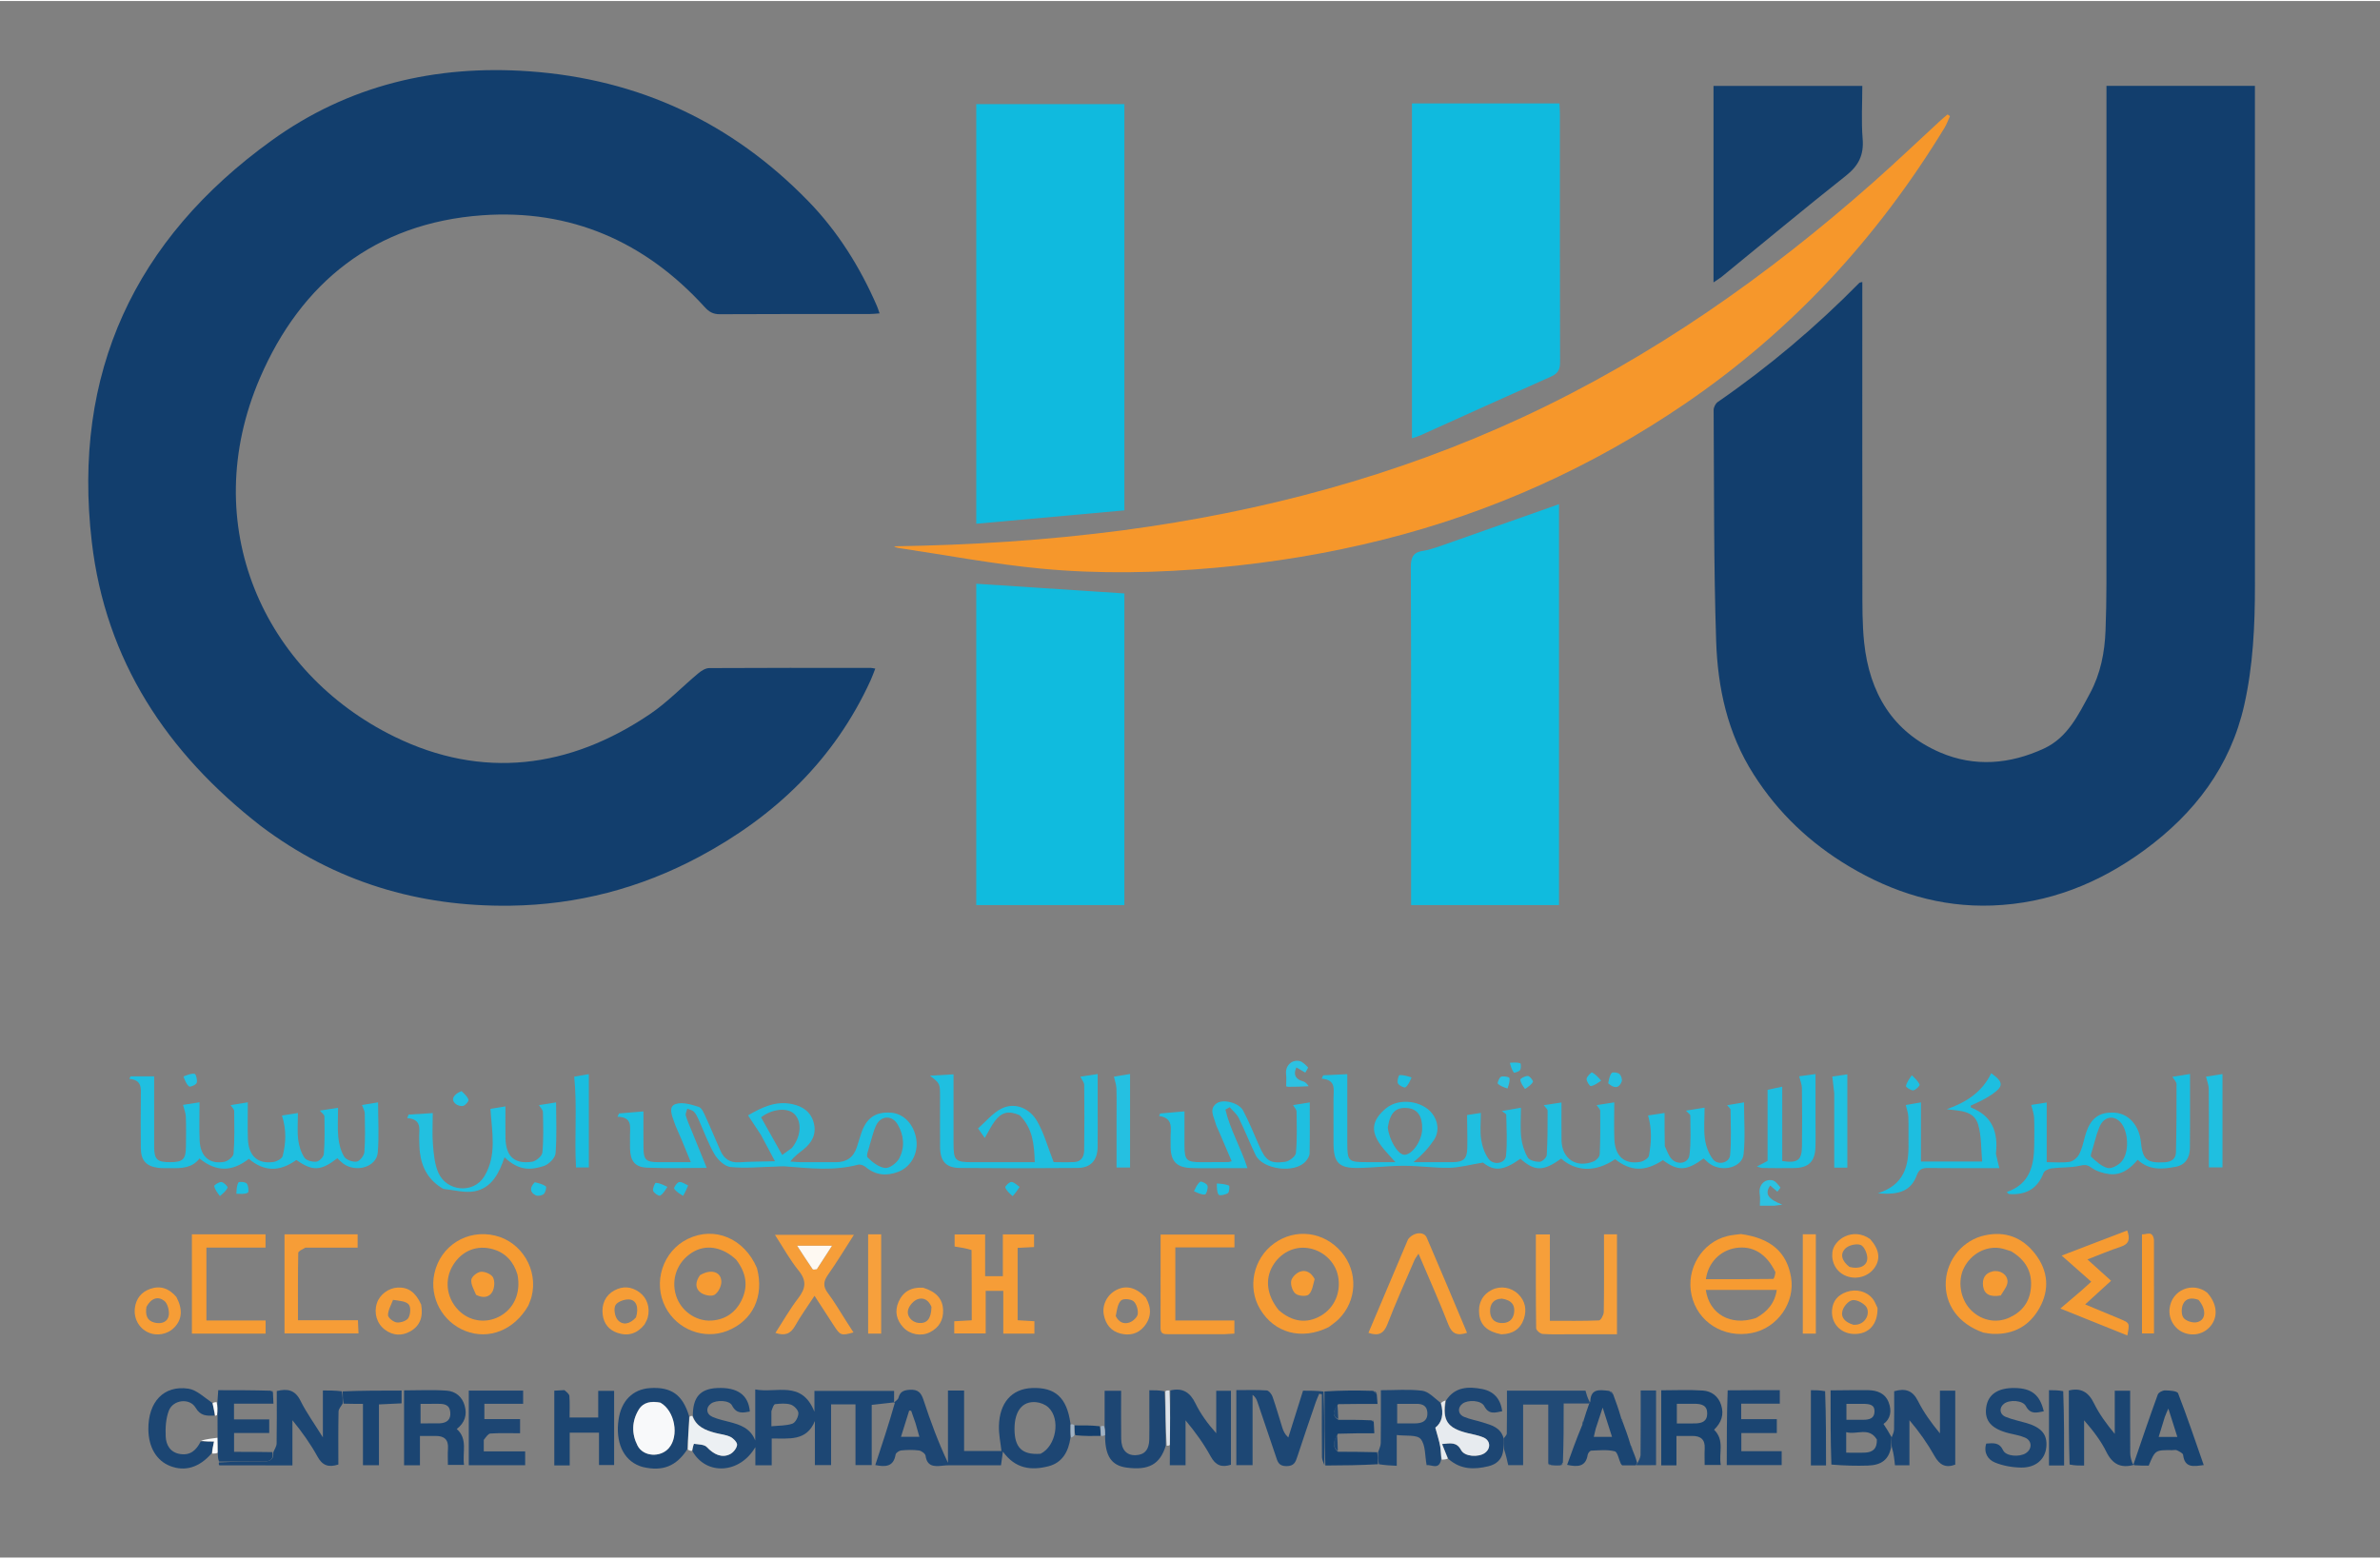 <?xml version="1.0" encoding="UTF-8"?>
<svg xmlns="http://www.w3.org/2000/svg" version="1.1" id="Layer_1" x="0px" y="0px" width="183.2" viewBox="0 0 1200 785" height="120">
  <rect x="0" y="0" width="1200" height="785" fill="#808080" stroke="none"/>
  <defs></defs>
  <path fill="#123E6D" opacity="1" stroke="none" d="M 131.402 415.975 C 84.128 379.203 53.273 332.66 46.285 272.803 C 36.35 187.687 67.853 120.148 136.979 70.324 C 175.639 42.458 219.556 32.084 266.887 35.454 C 322.091 39.384 368.977 61.299 407.512 100.908 C 422.415 116.226 433.598 134.147 442.117 153.729 C 442.568 154.767 442.89 155.861 443.487 157.53 C 441.494 157.662 439.942 157.854 438.391 157.855 C 413.225 157.874 388.058 157.797 362.893 157.952 C 359.512 157.972 357.469 156.732 355.296 154.342 C 325.189 121.237 287.561 104.854 243.039 108.066 C 189.175 111.951 151.82 141.858 131.057 190.135 C 99.226 264.15 132.776 338.662 198.912 371.023 C 243.039 392.614 287.036 387.162 327.745 359.602 C 336.503 353.673 343.956 345.829 352.133 339.015 C 353.652 337.749 355.755 336.428 357.596 336.417 C 384.761 336.255 411.927 336.31 439.093 336.326 C 439.58 336.326 440.067 336.475 441.316 336.679 C 440.496 338.756 439.834 340.688 438.99 342.536 C 420.747 382.479 390.839 411.101 352.538 431.576 C 322.768 447.49 290.937 455.808 257.263 456.246 C 211.055 456.847 168.847 444.265 131.402 415.975 Z"></path>
  <path fill="#123E6D" opacity="1" stroke="none" d="M 884.244 390.115 C 870.959 369.36 866.063 346.318 865.287 322.713 C 864.013 283.925 864.278 245.085 864.019 206.267 C 864.01 204.899 864.97 202.999 866.087 202.228 C 891.803 184.474 915.554 164.405 937.473 142.148 C 937.657 141.961 938.039 141.969 938.98 141.701 C 938.98 143.599 938.98 145.342 938.98 147.086 C 938.98 196.412 938.938 245.738 939.017 295.063 C 939.032 304.556 938.91 314.112 939.907 323.528 C 942.584 348.821 954.178 368.613 978.198 378.955 C 995.62 386.456 1013.436 384.891 1030.513 377.012 C 1042.516 371.475 1047.878 360.044 1053.758 349.17 C 1059.119 339.253 1061.188 328.554 1061.613 317.463 C 1061.912 309.639 1062.063 301.804 1062.066 293.974 C 1062.098 212.32 1062.086 130.666 1062.086 49.012 C 1062.086 47.043 1062.086 45.073 1062.086 42.769 C 1087.062 42.769 1111.635 42.769 1136.929 42.769 C 1136.929 44.415 1136.929 46.171 1136.929 47.927 C 1136.929 130.247 1136.908 212.568 1136.943 294.888 C 1136.952 315.092 1136 335.221 1131.565 354.991 C 1124.588 386.094 1106.43 409.753 1081.19 428.245 C 1058.396 444.947 1032.959 455.128 1004.453 456.16 C 978.415 457.103 954.468 449.662 932.268 436.404 C 912.808 424.782 896.663 409.618 884.244 390.115 Z"></path>
  <path fill="#10BADE" opacity="1" stroke="none" d="M 566.923 126.589 C 566.923 170.018 566.923 212.947 566.923 256.874 C 541.866 259.139 517.271 261.362 492.235 263.626 C 492.235 192.387 492.235 122.356 492.235 51.989 C 516.912 51.989 541.48 51.989 566.923 51.989 C 566.923 76.645 566.923 101.367 566.923 126.589 Z"></path>
  <path fill="#F6972B" opacity="1" stroke="none" d="M 566.095 266.939 C 636.427 257.576 703.822 239.617 767.943 209.808 C 833.179 179.48 891.254 138.6 944.892 91.075 C 956.237 81.023 967.211 70.552 978.366 60.286 C 979.525 59.219 980.757 58.231 981.955 57.207 C 982.363 57.488 982.771 57.77 983.179 58.051 C 982.271 60.021 981.549 62.103 980.428 63.943 C 946.592 119.481 903.502 166.326 849.647 203.054 C 802.963 234.893 752.283 257.823 697.461 271.62 C 669.806 278.581 641.802 283.192 613.391 285.774 C 583.929 288.451 554.421 289.057 525.055 286.271 C 500.922 283.981 477.006 279.413 452.995 275.846 C 452.237 275.733 451.495 275.519 450.781 274.996 C 489.257 274.426 527.544 271.979 566.095 266.939 Z"></path>
  <path fill="#10BBDE" opacity="1" stroke="none" d="M 725.319 275.194 C 745.736 267.97 765.782 260.906 786.057 253.762 C 786.057 320.64 786.057 388.076 786.057 455.935 C 761.385 455.935 736.714 455.935 711.474 455.935 C 711.474 453.826 711.474 451.873 711.474 449.919 C 711.474 395.137 711.557 340.354 711.338 285.573 C 711.317 280.447 712.622 277.905 717.719 277.259 C 720.17 276.949 722.541 276.009 725.319 275.194 Z"></path>
  <path fill="#10BBDE" opacity="1" stroke="none" d="M 566.924 311.597 C 566.924 359.898 566.924 407.701 566.924 455.929 C 541.909 455.929 517.221 455.929 492.231 455.929 C 492.231 401.789 492.231 347.757 492.231 293.882 C 517.073 295.51 541.595 297.116 566.924 298.775 C 566.924 302.594 566.924 306.847 566.924 311.597 Z"></path>
  <path fill="#10BADE" opacity="1" stroke="none" d="M 756.794 51.654 C 766.778 51.654 776.262 51.654 786.277 51.654 C 786.36 53.518 786.492 55.123 786.493 56.728 C 786.504 98.535 786.454 140.343 786.586 182.15 C 786.598 185.853 785.48 187.863 782.096 189.37 C 760.071 199.178 738.122 209.157 716.138 219.058 C 714.947 219.594 713.665 219.93 711.909 220.538 C 711.909 164.154 711.909 108.195 711.909 51.654 C 726.744 51.654 741.519 51.654 756.794 51.654 Z"></path>
  <path fill="#133F6D" opacity="1" stroke="none" d="M 863.952 92.589 C 863.952 75.803 863.952 59.517 863.952 42.83 C 888.943 42.83 913.617 42.83 938.984 42.83 C 938.984 51.686 938.422 60.648 939.15 69.503 C 939.816 77.603 937.142 83.02 930.784 88.053 C 909.669 104.771 888.977 122.023 868.108 139.052 C 867.099 139.876 865.954 140.534 863.952 141.895 C 863.952 125.102 863.952 109.095 863.952 92.589 Z"></path>
  <path fill="#1FBFE0" opacity="1" stroke="none" d="M 839.392 577.508 C 840.578 579.946 841.287 582.321 842.799 583.949 C 845.849 587.23 851.291 586.222 851.823 582.021 C 852.65 575.482 852.297 568.786 852.263 562.157 C 852.259 561.438 851.056 560.726 850.053 559.615 C 853.065 559.128 855.789 558.688 859.453 558.095 C 859.453 563.755 858.951 568.894 859.622 573.875 C 860.103 577.449 861.496 581.318 863.673 584.136 C 866.173 587.374 871.963 585.969 872.315 582.075 C 873.001 574.495 872.611 566.814 872.543 559.176 C 872.537 558.525 871.603 557.883 870.816 556.871 C 873.721 556.383 876.291 555.951 879.344 555.438 C 879.344 564.467 880.024 573.113 879.126 581.593 C 878.427 588.19 868.573 590.757 862.34 586.595 C 861.117 585.779 860.079 584.685 858.966 583.729 C 850.352 590.037 845.986 590.211 838.462 584.578 C 829.367 590.463 822.299 590.325 814.355 584.107 C 804.627 590.67 794.814 590.553 787.124 583.785 C 778.264 590.272 773.755 590.29 766.607 583.867 C 757.875 590.067 753.335 590.232 747.694 585.794 C 741.173 586.866 735.984 588.332 730.768 588.432 C 723.16 588.577 715.533 587.414 707.914 587.414 C 700.306 587.413 692.701 588.382 685.088 588.519 C 674.99 588.7 672.378 585.933 672.358 575.858 C 672.343 568.36 672.376 560.862 672.346 553.365 C 672.329 549.117 673.879 544.052 666.382 543.486 C 666.633 542.921 666.884 542.356 667.134 541.791 C 670.999 541.608 674.863 541.425 679.307 541.214 C 679.307 553.04 679.303 564.328 679.308 575.616 C 679.312 585.137 679.755 585.584 689.073 585.588 C 693.513 585.589 697.954 585.588 703.589 585.588 C 695.703 576.814 686.408 568.664 698.838 558.441 C 705.59 552.887 717.122 554.757 722.019 560.946 C 725.184 564.946 725.803 570.193 722.945 574.472 C 720.297 578.437 717.048 582 712.672 585.595 C 714.806 585.595 716.939 585.595 719.073 585.595 C 723.571 585.594 728.071 585.635 732.569 585.583 C 737.965 585.521 739.708 583.87 739.811 578.388 C 739.91 573.07 739.753 567.746 739.703 561.83 C 740.871 561.648 743.422 561.252 746.646 560.75 C 746.646 565.538 746.163 569.897 746.797 574.086 C 747.318 577.53 748.538 581.242 750.586 583.985 C 753.096 587.347 758.91 586.273 759.322 582.428 C 760.056 575.566 759.554 568.569 759.459 561.63 C 759.453 561.208 758.482 560.799 757.24 559.81 C 760.73 559.204 763.407 558.739 766.861 558.138 C 766.861 563.499 766.459 568.321 766.993 573.037 C 767.39 576.545 768.512 580.2 770.279 583.224 C 771.14 584.697 774.227 585.468 776.282 585.423 C 777.558 585.396 779.796 583.306 779.873 582.036 C 780.324 574.586 780.319 567.104 780.303 559.634 C 780.302 558.838 779.234 558.044 778.382 556.862 C 781.364 556.406 784.046 555.996 787.305 555.498 C 787.305 562.21 787.242 568.344 787.32 574.476 C 787.439 583.853 794.796 588.78 803.545 585.204 C 804.863 584.666 806.514 582.918 806.573 581.661 C 806.919 574.356 806.887 567.03 806.825 559.712 C 806.818 558.879 805.826 558.055 805.033 556.828 C 807.899 556.379 810.574 555.959 813.917 555.435 C 813.917 561.967 813.737 567.93 813.96 573.877 C 814.287 582.604 818.949 586.798 826.935 585.471 C 828.613 585.192 831.165 583.64 831.403 582.328 C 832.595 575.737 833.004 569.038 830.962 562.042 C 833.136 561.714 835.685 561.33 839.278 560.788 C 839.278 566.569 839.278 571.838 839.392 577.508 M 699.726 568.101 C 700.38 574.385 704.803 581.737 708.005 581.861 C 711.934 582.013 716.877 574.989 717.063 568.99 C 717.264 562.526 714.762 558.834 709.839 558.325 C 703.921 557.713 700.931 560.359 699.726 568.101 Z"></path>
  <path fill="#1D4774" opacity="1" stroke="none" d="M 450.764 706.746 C 447.198 707.144 443.631 707.542 439.525 708 C 439.525 717.897 439.525 727.959 439.525 738.36 C 436.611 738.36 434.213 738.36 431.341 738.36 C 431.341 728.285 431.341 718.191 431.341 707.744 C 427.106 707.744 423.326 707.744 419.029 707.744 C 419.029 717.595 419.029 727.826 419.029 738.377 C 416.14 738.377 413.751 738.377 410.861 738.377 C 410.861 730.899 410.861 723.523 410.861 716.147 C 406.69 726.538 397.595 724.842 389.094 724.96 C 389.094 729.757 389.094 734.028 389.094 738.454 C 386.204 738.454 383.777 738.454 380.851 738.454 C 380.851 735.523 380.851 732.833 380.851 729.3 C 373.051 742.718 356.207 743.766 349.143 731.394 C 349.268 729.631 349.748 727.61 349.92 727.636 C 352.149 727.971 355.081 727.896 356.387 729.286 C 359.893 733.018 364.006 734.935 368.103 732.858 C 369.729 732.034 371.444 729.9 371.627 728.202 C 371.763 726.933 369.771 724.849 368.251 724.126 C 365.916 723.015 363.157 722.817 360.605 722.128 C 355.698 720.802 351.078 719.055 349.34 713.548 C 349.281 704.177 353.019 699.895 361.601 699.499 C 371.804 699.029 377.354 702.948 378.074 711.361 C 374.479 712.027 371.32 712.686 369.067 708.254 C 367.698 705.558 361.096 705.432 358.498 707.349 C 355.774 709.359 355.989 712.62 359.248 714.057 C 361.956 715.252 364.931 715.869 367.82 716.62 C 373.242 718.031 378.391 719.748 380.793 725.961 C 380.793 717.657 380.793 709.354 380.793 700.22 C 391.557 702.278 404.242 695.346 410.638 711.464 C 410.638 707.125 410.638 704.236 410.638 700.949 C 424.121 700.949 437.24 700.949 450.811 700.949 C 450.811 702.695 450.811 704.314 450.793 706.373 C 450.775 706.812 450.764 706.746 450.764 706.746 M 388.936 711.213 C 388.936 713.483 388.936 715.753 388.936 718.792 C 392.901 718.382 396.467 718.568 399.568 717.457 C 401.095 716.909 402.622 713.925 402.549 712.109 C 402.488 710.582 400.352 708.377 398.699 707.855 C 396.277 707.09 393.444 707.362 390.833 707.634 C 390.117 707.709 389.566 709.362 388.936 711.213 Z"></path>
  <path fill="#1D4673" opacity="1" stroke="none" d="M 451.148 707.086 C 450.764 706.746 450.775 706.812 450.75 706.833 C 451.512 706.061 452.756 705.389 453.001 704.454 C 453.81 701.371 455.52 700.59 458.684 700.391 C 462.898 700.126 464.423 701.842 465.634 705.531 C 469.136 716.209 473.029 726.759 477.965 737.212 C 477.965 725.119 477.965 713.027 477.965 700.753 C 480.96 700.753 483.247 700.753 486.1 700.753 C 486.1 710.86 486.1 720.914 486.1 731.249 C 492.758 731.249 498.868 731.249 504.938 731.249 C 504.494 727.191 503.573 722.953 503.659 718.735 C 503.9 706.917 510.12 699.943 520.257 699.506 C 531.985 699.002 537.978 704.274 539.742 717.535 C 539.705 720.429 539.722 722.488 539.74 724.547 C 538.742 731.479 535.708 737.172 528.562 738.978 C 520.071 741.124 511.993 740.364 505.671 731.57 C 505.264 734.469 504.99 736.426 504.706 738.447 C 495.95 738.447 487.33 738.437 478.711 738.457 C 477.461 738.46 476.204 738.55 474.962 738.695 C 470.888 739.168 467.412 738.987 466.679 733.65 C 466.533 732.59 464.592 731.162 463.334 730.994 C 460.393 730.602 457.347 730.692 454.38 730.971 C 453.349 731.068 451.703 732.178 451.565 733.026 C 450.554 739.217 446.499 739.407 441.32 738.338 C 444.733 728.007 448.133 717.716 451.148 707.086 M 524.662 732.655 C 532.473 728.811 534.893 715.185 528.592 709.268 C 527.041 707.811 524.55 706.83 522.4 706.633 C 515.49 705.999 511.52 711.108 511.517 720.101 C 511.513 729.484 515.251 733.344 524.662 732.655 M 461.613 717.263 C 460.879 715.161 460.145 713.059 459.411 710.956 C 459.077 710.934 458.743 710.911 458.409 710.889 C 457.052 715.234 455.695 719.58 454.287 724.087 C 457.858 724.087 460.541 724.087 463.548 724.087 C 462.902 721.777 462.374 719.89 461.613 717.263 Z"></path>
  <path fill="#1FBFE0" opacity="1" stroke="none" d="M 383.665 571.85 C 381.491 568.493 379.475 565.469 377.159 561.994 C 384.282 557.833 391.227 554.555 399.482 556.323 C 404.899 557.483 409.014 560.366 410.371 566.059 C 411.689 571.588 409.307 575.807 405.118 579.171 C 402.945 580.916 400.633 582.487 398.498 585.255 C 400.141 585.373 401.783 585.582 403.427 585.593 C 409.425 585.633 415.423 585.58 421.421 585.613 C 426.731 585.642 430.296 583.249 431.97 578.169 C 432.699 575.955 433.383 573.726 434.077 571.502 C 436.585 563.47 441.268 560.09 449.16 560.623 C 455.605 561.058 460.76 566.408 461.98 573.926 C 463.136 581.056 459.347 588.041 452.828 590.488 C 446.957 592.692 441.457 592.228 436.448 588.022 C 435.494 587.22 433.747 586.572 432.636 586.867 C 420.485 590.094 408.269 588.689 396.042 587.726 C 394.278 587.586 392.487 587.799 390.708 587.84 C 383.248 588.01 375.722 588.806 368.359 588.037 C 365.423 587.73 361.96 584.487 360.295 581.663 C 357.019 576.105 354.86 569.893 352.176 563.981 C 351.56 562.625 350.897 561.179 349.876 560.155 C 349.064 559.342 347.671 559.108 346.536 558.617 C 346.256 559.788 345.5 561.095 345.789 562.102 C 346.565 564.808 347.777 567.39 348.837 570.012 C 351.252 575.982 353.679 581.947 356.329 588.475 C 345.725 588.475 335.922 588.794 326.152 588.358 C 320.108 588.088 317.817 584.948 317.661 578.778 C 317.607 576.614 317.683 574.446 317.64 572.281 C 317.555 568.026 319.154 562.862 311.309 562.689 C 311.592 562.13 311.874 561.57 312.157 561.01 C 315.996 560.693 319.835 560.377 324.425 559.998 C 324.425 566.445 324.371 572.388 324.44 578.329 C 324.511 584.424 325.703 585.561 331.87 585.602 C 337.026 585.636 342.182 585.609 348.301 585.609 C 346.553 581.329 345.042 577.579 343.49 573.845 C 342.276 570.925 340.811 568.092 339.827 565.099 C 338.819 562.036 336.808 557.574 340.647 556.279 C 344.036 555.136 348.578 556.525 352.316 557.722 C 353.904 558.23 354.981 560.986 355.868 562.915 C 358.442 568.51 360.752 574.226 363.262 579.85 C 365.064 583.886 368.019 585.978 372.709 585.664 C 378.415 585.282 384.147 585.305 390.745 585.13 C 388.014 580.022 385.918 576.103 383.665 571.85 M 438.555 576.79 C 438.11 578.993 436.55 582.278 437.435 583.189 C 439.811 585.635 443.109 588.168 446.281 588.524 C 448.506 588.773 452.128 586.035 453.369 583.698 C 456.316 578.145 455.797 572.053 452.621 566.593 C 449.798 561.738 444.107 562.032 441.705 567.095 C 440.372 569.904 439.728 573.039 438.555 576.79 M 399.27 578.44 C 403.919 572.696 404.465 565.176 400.516 561.307 C 397.039 557.9 389.257 558.667 383.726 562.976 C 387.232 569.222 390.733 575.458 394.383 581.96 C 396.301 580.601 397.502 579.752 399.27 578.44 Z"></path>
  <path fill="#1FBFE0" opacity="1" stroke="none" d="M 85.799 588.591 C 83.501 588.558 81.648 588.691 79.84 588.464 C 73.712 587.698 71.056 584.738 70.999 578.507 C 70.92 569.842 70.9 561.175 71.009 552.512 C 71.061 548.37 71.674 544.121 65.225 543.591 C 65.426 543.161 65.626 542.732 65.827 542.302 C 69.497 542.302 73.166 542.302 77.72 542.302 C 77.72 544.375 77.72 547.113 77.72 549.852 C 77.721 559.184 77.69 568.516 77.733 577.848 C 77.762 584.265 79.21 585.61 85.801 585.598 C 92.252 585.587 93.689 584.19 93.755 577.689 C 93.806 572.69 93.899 567.685 93.704 562.694 C 93.628 560.747 92.813 558.83 92.285 556.697 C 94.535 556.346 97.258 555.92 100.602 555.397 C 100.602 562.176 100.412 568.316 100.648 574.439 C 100.966 582.671 105.554 586.801 113.106 585.415 C 114.92 585.082 117.646 582.852 117.765 581.325 C 118.318 574.207 118.165 567.03 118.088 559.876 C 118.078 558.95 117.038 558.035 116.299 556.828 C 119.133 556.362 121.699 555.94 124.951 555.406 C 124.951 561.899 124.781 567.862 124.992 573.81 C 125.298 582.474 129.949 586.692 137.967 585.484 C 139.661 585.229 142.199 583.801 142.536 582.459 C 144.179 575.911 144.493 569.232 142.152 562.072 C 144.452 561.711 146.955 561.318 150.213 560.807 C 150.213 565.625 149.828 569.945 150.339 574.155 C 150.724 577.329 151.742 580.705 153.482 583.325 C 154.45 584.781 157.559 585.581 159.542 585.343 C 160.986 585.17 163.177 582.889 163.289 581.416 C 163.764 575.126 163.669 568.785 163.562 562.467 C 163.548 561.626 162.277 560.805 161.262 559.58 C 164.244 559.129 166.964 558.717 170.453 558.189 C 170.453 563.545 170.096 568.349 170.574 573.069 C 170.914 576.427 171.82 580.016 173.557 582.833 C 174.551 584.446 177.861 585.635 179.85 585.311 C 181.42 585.054 183.58 582.272 183.717 580.478 C 184.208 574.015 184.032 567.494 183.915 560.999 C 183.891 559.656 183.042 558.329 182.496 556.776 C 184.979 556.363 187.56 555.934 190.63 555.424 C 190.63 564.18 191.175 572.514 190.467 580.739 C 189.834 588.096 179.418 591.098 172.938 586.232 C 171.903 585.454 171.019 584.475 170.095 583.617 C 161.71 590.084 157.594 590.228 149.428 584.483 C 140.959 590.582 133.038 590.393 125.474 583.909 C 116.975 590.545 108.886 590.552 100.594 583.733 C 96.941 588.495 91.675 588.768 85.799 588.591 Z"></path>
  <path fill="#1ABDDF" opacity="1" stroke="none" d="M 1012.883 601.672 C 1012.312 601.303 1012.085 600.96 1011.859 600.617 C 1023.461 596.651 1025.636 587.257 1025.66 576.632 C 1025.671 572.132 1025.801 567.627 1025.598 563.137 C 1025.507 561.134 1024.726 559.162 1024.152 556.726 C 1026.263 556.394 1028.911 555.977 1031.954 555.498 C 1031.954 565.69 1031.954 575.409 1031.954 585.595 C 1035.954 585.595 1039.808 585.989 1043.515 585.423 C 1045.282 585.153 1047.373 583.376 1048.25 581.717 C 1049.7 578.972 1050.404 575.801 1051.216 572.754 C 1053.631 563.698 1058.026 560.113 1066.273 560.638 C 1073.217 561.081 1078.621 567.115 1079.425 575.325 C 1080.309 584.352 1082.467 586.134 1091.381 585.656 C 1094.76 585.474 1097.033 583.976 1097.116 580.68 C 1097.403 569.198 1097.449 557.708 1097.414 546.221 C 1097.41 545.116 1096.209 544.014 1095.346 542.538 C 1097.988 542.114 1100.702 541.679 1104.215 541.115 C 1104.215 546.634 1104.22 551.557 1104.214 556.48 C 1104.205 563.812 1104.25 571.144 1104.155 578.475 C 1104.092 583.344 1101.919 587.006 1096.942 587.934 C 1090.35 589.163 1083.675 589.849 1077.821 584.399 C 1074.071 588.835 1069.581 592.357 1063.47 591.599 C 1060.318 591.208 1056.904 590.129 1054.383 588.296 C 1052.115 586.646 1050.749 586.93 1048.289 587.467 C 1043.816 588.445 1039.075 588.13 1034.488 588.698 C 1033.009 588.882 1030.825 589.825 1030.391 590.965 C 1027.331 598.995 1021.543 602.271 1012.883 601.672 M 1057.17 571.6 C 1056.483 573.992 1055.76 576.375 1055.123 578.78 C 1054.753 580.174 1053.81 582.4 1054.35 582.884 C 1056.856 585.128 1059.575 587.763 1062.647 588.524 C 1064.661 589.022 1068.08 587.154 1069.692 585.314 C 1073.599 580.855 1073.219 570.75 1069.624 566.044 C 1066.502 561.957 1061.57 562.238 1059.099 566.712 C 1058.384 568.006 1057.971 569.467 1057.17 571.6 Z"></path>
  <path fill="#F69B32" opacity="1" stroke="none" d="M 877.744 621.839 C 892.871 623.937 900.894 630.961 903.048 643.622 C 905.219 656.385 896.191 669.246 883.303 671.747 C 869.036 674.517 855.88 666.24 852.87 652.599 C 849.971 639.46 858.083 626.047 870.926 622.865 C 873.014 622.348 875.187 622.171 877.744 621.839 M 885.461 664.146 C 891.071 661.032 894.879 656.676 895.841 650 C 883.539 650 871.827 650 860.071 650 C 861.788 662.23 872.701 668.477 885.461 664.146 M 895.178 641.097 C 890.727 631.773 883.714 627.504 875.123 628.888 C 867.286 630.15 861.24 636.285 860.115 644.597 C 871.444 644.597 882.708 644.633 893.969 644.48 C 894.483 644.473 894.974 642.76 895.178 641.097 Z"></path>
  <path fill="#1FBFE0" opacity="1" stroke="none" d="M 514.138 561.928 C 508.552 559.525 505.093 560.271 501.626 564.845 C 499.748 567.323 498.403 570.205 496.535 573.387 C 495.577 572.032 494.698 570.79 493.126 568.567 C 497.079 565.124 500.504 560.811 504.969 558.569 C 511.401 555.339 518.991 558.031 522.987 565.042 C 526.451 571.118 528.33 578.098 531.259 585.572 C 533.827 585.572 537.801 585.731 541.756 585.525 C 545.313 585.34 546.588 582.605 546.633 579.619 C 546.801 568.631 546.783 557.638 546.661 546.649 C 546.646 545.387 545.535 544.139 544.74 542.482 C 547.241 542.096 549.946 541.679 553.452 541.138 C 553.452 547.345 553.452 552.94 553.451 558.535 C 553.45 565.03 553.529 571.526 553.422 578.02 C 553.314 584.668 549.941 588.454 543.319 588.515 C 523.503 588.698 503.683 588.703 483.867 588.514 C 476.959 588.448 474.038 585.045 473.991 578.068 C 473.934 569.575 473.977 561.081 473.975 552.588 C 473.974 545.909 473.973 545.909 468.871 541.975 C 472.641 541.76 476.411 541.545 480.767 541.296 C 480.767 553.294 480.763 564.575 480.768 575.857 C 480.772 584.85 481.519 585.608 490.349 585.61 C 500.641 585.612 510.934 585.611 521.726 585.611 C 521.441 576.759 520.783 568.626 514.138 561.928 Z"></path>
  <path fill="#F69D37" opacity="1" stroke="none" d="M 489.854 629.902 C 487.052 629.02 484.344 628.599 481.319 628.128 C 481.319 626.267 481.319 624.355 481.319 622.062 C 486.269 622.062 491.16 622.062 496.706 622.062 C 496.706 628.956 496.706 635.843 496.706 643.11 C 499.892 643.11 502.439 643.11 505.639 643.11 C 505.639 636.14 505.639 629.244 505.639 622.025 C 511.175 622.025 516.077 622.025 521.377 622.025 C 521.377 623.981 521.377 625.886 521.377 628.397 C 518.845 628.528 516.12 628.668 513.088 628.825 C 513.088 640.975 513.088 652.875 513.088 665.313 C 515.819 665.473 518.543 665.633 521.549 665.809 C 521.549 667.996 521.549 669.884 521.549 672.066 C 516.37 672.066 511.456 672.066 505.856 672.066 C 505.856 664.872 505.856 657.83 505.856 650.497 C 502.607 650.497 500.042 650.497 496.983 650.497 C 496.983 657.695 496.983 664.626 496.983 671.956 C 491.464 671.956 486.432 671.956 481.138 671.956 C 481.138 669.954 481.138 668.18 481.138 665.827 C 483.871 665.677 486.603 665.527 489.948 665.343 C 489.948 653.54 489.948 641.951 489.854 629.902 Z"></path>
  <path fill="#1D4774" opacity="1" stroke="none" d="M 667.798 738.487 C 667.359 737.113 666.556 735.743 666.538 734.364 C 666.423 725.38 666.479 716.394 666.479 707.409 C 666.479 705.823 666.479 704.237 666.479 702.65 C 666.036 702.56 665.592 702.469 665.149 702.379 C 664.564 703.788 663.901 705.17 663.408 706.61 C 660.286 715.738 657.136 724.856 654.145 734.026 C 653.22 736.863 652.501 738.884 648.616 738.89 C 644.571 738.896 644.128 736.454 643.234 733.796 C 640.16 724.652 637.061 715.516 633.95 706.384 C 633.54 705.178 633.004 704.014 631.55 702.924 C 631.55 714.654 631.55 726.384 631.55 738.407 C 628.466 738.407 626.059 738.407 623.358 738.407 C 623.358 725.954 623.358 713.558 623.358 700.56 C 628.556 700.56 633.626 700.374 638.662 700.709 C 639.738 700.78 641.161 702.575 641.613 703.86 C 643.432 709.034 644.908 714.328 646.568 719.56 C 647.092 721.211 647.792 722.806 649.575 724.438 C 652.032 716.621 654.489 708.805 656.995 700.832 C 660.376 700.832 663.623 700.832 667.335 701.258 C 667.798 713.952 667.798 726.219 667.798 738.487 Z"></path>
  <path fill="#F69B33" opacity="1" stroke="none" d="M 1000.037 671.551 C 987.431 667.185 980.334 657.281 981.072 645.58 C 981.774 634.464 989.818 624.937 1000.603 622.533 C 1011.112 620.191 1019.745 623.569 1026.17 631.902 C 1032.652 640.309 1033.507 649.742 1028.36 659.051 C 1023.374 668.072 1015.354 672.562 1004.885 672.197 C 1003.397 672.145 1001.92 671.819 1000.037 671.551 M 1014.016 630.53 C 1012.111 629.982 1010.238 629.21 1008.295 628.925 C 1001.071 627.865 993.784 631.934 990.271 638.816 C 986.963 645.295 988.275 654.263 993.33 659.727 C 998.479 665.291 1006.098 667.08 1012.884 664.093 C 1019.292 661.272 1023.223 656.416 1023.953 649.321 C 1024.785 641.247 1021.633 635.096 1014.016 630.53 Z"></path>
  <path fill="#F69B33" opacity="1" stroke="none" d="M 669.898 668.8 C 656.267 675.538 642.536 671.805 635.304 659.658 C 628.827 648.779 631.892 634.286 642.279 626.669 C 653.099 618.734 667.523 620.534 676.362 630.922 C 684.873 640.925 684.251 655.618 674.861 664.864 C 673.449 666.254 671.776 667.379 669.898 668.8 M 644.707 660.193 C 651.641 666.268 658.977 667.198 666.194 662.917 C 672.881 658.95 676.219 651.165 674.669 643.148 C 673.242 635.761 666.931 629.93 659.235 628.886 C 652.281 627.943 645.446 631.458 641.689 637.911 C 637.773 644.635 638.7 652.753 644.707 660.193 Z"></path>
  <path fill="#F69B32" opacity="1" stroke="none" d="M 266.348 658.009 C 259.228 670.298 246.554 675.309 234.764 670.763 C 223.107 666.268 216.385 653.892 219.013 641.765 C 222.056 627.721 235.567 619.276 249.634 622.626 C 263.068 625.824 271.485 639.907 268.019 653.452 C 267.651 654.893 267.03 656.269 266.348 658.009 M 260.909 642.28 C 259.013 635.953 255.106 631.424 248.707 629.54 C 240.548 627.137 232.941 630.238 228.477 637.444 C 224.005 644.662 224.988 653.76 230.914 660 C 236.34 665.714 244.489 667.133 251.498 663.585 C 258.985 659.794 262.77 651.707 260.909 642.28 Z"></path>
  <path fill="#F69B32" opacity="1" stroke="none" d="M 381.661 639.011 C 385.462 653.288 379.466 665.687 366.645 670.684 C 354.944 675.244 341.482 670.088 335.561 658.778 C 329.014 646.27 334.177 630.426 346.802 624.288 C 360.228 617.76 375.239 623.952 381.661 639.011 M 371.173 634.768 C 364.142 628.189 355.788 626.848 348.912 631.197 C 341.471 635.902 338.252 644.583 340.867 652.892 C 343.271 660.527 350.801 665.97 358.708 665.473 C 365.788 665.029 370.982 661.351 373.997 655.024 C 377.304 648.083 376.285 641.433 371.173 634.768 Z"></path>
  <path fill="#F69F3A" opacity="1" stroke="none" d="M 792.796 672.371 C 787.466 672.37 782.622 672.565 777.814 672.231 C 776.61 672.147 774.543 670.372 774.53 669.353 C 774.319 653.722 774.383 638.088 774.383 622.059 C 776.867 622.059 778.906 622.059 781.45 622.059 C 781.45 636.373 781.45 650.631 781.45 665.591 C 790.024 665.591 798.126 665.728 806.209 665.397 C 807.106 665.36 808.592 662.663 808.62 661.178 C 808.825 650.022 808.732 638.86 808.733 627.7 C 808.733 625.906 808.732 624.112 808.732 621.992 C 811.131 621.992 813.036 621.992 815.287 621.992 C 815.287 638.613 815.287 655.163 815.287 672.371 C 807.845 672.371 800.57 672.371 792.796 672.371 Z"></path>
  <path fill="#1FBFE0" opacity="1" stroke="none" d="M 616.772 588.606 C 610.949 588.594 605.614 588.758 600.295 588.529 C 593.266 588.227 590.41 585.157 590.224 578.199 C 590.179 576.535 590.234 574.869 590.208 573.204 C 590.14 568.718 591.878 563.403 584.382 562.29 C 584.583 561.872 584.784 561.455 584.985 561.037 C 588.741 560.711 592.497 560.385 597.213 559.975 C 597.213 565.908 597.196 571.465 597.217 577.021 C 597.247 584.694 598.166 585.603 605.871 585.607 C 610.366 585.609 614.861 585.579 619.356 585.545 C 619.678 585.543 619.998 585.39 621.016 585.129 C 618.846 580.061 616.712 575.084 614.585 570.105 C 613.996 568.727 613.251 567.387 612.882 565.951 C 612.014 562.563 609.453 558.789 613.422 555.933 C 616.677 553.59 624.691 555.638 626.743 559.495 C 629.782 565.206 632.199 571.251 634.806 577.187 C 638.169 584.844 640.279 586.479 648.013 585.41 C 650.06 585.128 653.243 582.66 653.404 580.959 C 654.059 574.03 653.806 567.008 653.712 560.023 C 653.699 559.05 652.703 558.09 651.989 556.813 C 654.77 556.365 657.341 555.95 660.389 555.459 C 660.389 564.379 660.476 572.811 660.299 581.238 C 660.271 582.573 659.283 584.083 658.345 585.172 C 652.95 591.437 636.632 589.405 633.053 581.965 C 630.095 575.818 627.603 569.446 624.586 563.331 C 623.567 561.264 621.572 559.679 620.023 557.874 C 619.302 558.279 618.581 558.684 617.86 559.089 C 620.191 569.08 625.575 578.092 628.969 588.606 C 624.743 588.606 621.005 588.606 616.772 588.606 Z"></path>
  <path fill="#1C4673" opacity="1" stroke="none" d="M 137.797 731.954 C 138.38 730.457 139.442 728.97 139.47 727.464 C 139.63 718.675 139.548 709.881 139.548 701.027 C 144.966 699.689 148.792 700.439 151.499 705.9 C 154.474 711.902 158.465 717.401 162.794 724.377 C 162.794 715.73 162.794 708.542 162.794 700.732 C 166.101 700.732 168.991 700.732 172.338 701.163 C 172.794 703.489 172.794 705.385 172.793 707.281 C 172.061 708.632 170.725 709.97 170.696 711.336 C 170.505 720.286 170.598 729.243 170.598 738.077 C 165.596 739.698 162.527 738.548 160.068 734.059 C 156.581 727.692 152.332 721.743 147.44 715.742 C 147.44 723.183 147.44 730.623 147.44 738.528 C 134.744 738.528 122.725 738.535 110.705 738.483 C 110.433 738.482 110.163 737.808 110.418 737.018 C 118.094 736.589 125.245 736.594 132.397 736.586 C 135.508 736.583 138.167 736.027 137.797 731.954 Z"></path>
  <path fill="#22C0E0" opacity="1" stroke="none" d="M 223.513 599.057 C 216.123 594.815 212.659 588.473 211.7 580.607 C 211.419 578.303 211.42 575.962 211.337 573.637 C 211.184 569.308 213.113 563.979 205.333 563.371 C 205.559 562.784 205.784 562.196 206.009 561.608 C 209.844 561.365 213.679 561.122 218.198 560.835 C 218.198 566.616 217.856 571.76 218.297 576.836 C 218.709 581.577 219.127 586.608 220.999 590.872 C 225.225 600.501 238.811 601.646 244.201 592.729 C 250.593 582.154 248.042 570.468 247.278 558.714 C 249.096 558.414 251.66 557.991 254.844 557.465 C 254.844 563.077 254.763 568.199 254.862 573.318 C 255.042 582.64 259.257 586.672 268.232 585.397 C 270.236 585.113 273.293 582.528 273.464 580.77 C 274.118 574.008 273.885 567.15 273.75 560.333 C 273.728 559.221 272.53 558.132 271.738 556.802 C 274.471 556.376 277.208 555.95 280.379 555.456 C 280.379 564.374 280.819 572.843 280.096 581.212 C 279.894 583.551 276.628 586.771 274.134 587.545 C 267.76 589.522 261.901 590.216 254.372 583.158 C 251.704 591.075 247.993 598.557 239.365 600.261 C 234.449 601.232 229.033 599.668 223.513 599.057 Z"></path>
  <path fill="#F69E39" opacity="1" stroke="none" d="M 426.619 665.696 C 427.96 667.795 429.116 669.586 430.326 671.461 C 424.178 673.191 423.657 672.992 420.472 668.062 C 417.431 663.354 414.37 658.658 410.686 652.983 C 407.05 658.553 403.674 663.191 400.887 668.158 C 398.628 672.184 395.753 673.31 390.962 671.706 C 394.855 665.704 398.28 659.637 402.487 654.171 C 406.272 649.253 406.808 645.346 402.636 640.23 C 398.263 634.87 394.914 628.674 390.718 622.231 C 404.184 622.231 416.984 622.231 430.549 622.231 C 426.113 629.132 422.042 635.903 417.503 642.345 C 415.145 645.692 414.874 648.249 417.419 651.623 C 420.714 655.992 423.454 660.78 426.619 665.696 M 412.055 639.271 C 414.435 635.589 416.815 631.908 419.517 627.729 C 413.279 627.729 408.107 627.729 401.915 627.729 C 404.811 632.164 407.192 635.895 409.703 639.536 C 409.963 639.912 410.99 639.759 412.055 639.271 Z"></path>
  <path fill="#1D4673" opacity="1" stroke="none" d="M 953.689 724.631 C 954.14 723.244 954.95 721.865 954.98 720.468 C 955.119 714.016 955.041 707.56 955.041 701.124 C 960.741 699.485 964.386 700.748 967.045 706.039 C 969.926 711.771 973.73 717.038 978.124 722.38 C 978.124 715.275 978.124 708.17 978.124 700.818 C 981.069 700.818 983.324 700.818 985.837 700.818 C 985.837 713.317 985.837 725.732 985.837 738.134 C 980.94 739.97 977.902 738.25 975.394 733.783 C 971.859 727.489 967.69 721.551 962.745 715.731 C 962.745 723.234 962.745 730.738 962.745 738.465 C 960.038 738.465 957.931 738.465 955.438 738.465 C 955.155 735.599 954.869 732.705 953.904 729.459 C 953.38 727.616 953.534 726.124 953.689 724.631 Z"></path>
  <path fill="#1D4774" opacity="1" stroke="none" d="M 590.066 700.73 C 596.113 699.266 599.939 701.506 602.695 707.153 C 605.336 712.566 608.941 717.509 613.228 722.304 C 613.228 715.272 613.228 708.24 613.228 700.885 C 615.952 700.885 618.159 700.885 620.651 700.885 C 620.651 713.38 620.651 725.765 620.651 738.18 C 615.963 739.681 612.915 738.544 610.459 734.044 C 606.982 727.676 602.719 721.738 597.756 715.789 C 597.756 723.255 597.756 730.721 597.756 738.436 C 594.812 738.436 592.564 738.436 589.819 738.436 C 589.819 735.347 589.819 732.404 589.886 728.635 C 589.991 718.783 590.029 709.756 590.066 700.73 Z"></path>
  <path fill="#1B4572" opacity="1" stroke="none" d="M 1043.103 700.75 C 1049.149 699.266 1052.982 701.479 1055.751 707.137 C 1058.431 712.614 1062.085 717.614 1066.271 722.639 C 1066.271 715.487 1066.271 708.334 1066.271 700.876 C 1069.091 700.876 1071.323 700.876 1074.027 700.876 C 1074.027 711.409 1073.991 721.864 1074.062 732.319 C 1074.073 734.075 1074.542 735.829 1075.298 737.75 C 1075.796 737.916 1075.796 738.272 1075.796 738.272 C 1069.306 740.056 1065.09 737.9 1062.031 731.701 C 1059.224 726.01 1055.265 720.888 1050.808 715.774 C 1050.808 723.247 1050.808 730.72 1050.808 738.607 C 1048.123 738.607 1046.019 738.607 1043.492 738.07 C 1043.08 725.272 1043.092 713.011 1043.103 700.75 Z"></path>
  <path fill="#194471" opacity="1" stroke="none" d="M 953.721 724.277 C 953.534 726.124 953.38 727.616 953.484 729.337 C 952.317 735.506 948.754 738.375 941.846 738.607 C 935.858 738.809 929.857 738.632 923.388 738.104 C 922.939 725.285 922.963 712.986 922.987 700.687 C 929.274 700.641 935.563 700.508 941.849 700.579 C 946.427 700.631 950.484 702.117 952.264 706.719 C 953.945 711.063 953.217 715.112 949.658 717.621 C 951.134 719.891 952.444 721.906 953.721 724.277 M 946.326 725.492 C 942.352 718.907 936.219 723.239 930.858 721.755 C 930.858 725.541 930.858 728.601 930.858 732.098 C 934.245 732.098 937.371 732.223 940.483 732.066 C 944.082 731.884 946.47 730.228 946.326 725.492 M 939.08 707.479 C 936.342 707.479 933.604 707.479 930.974 707.479 C 930.974 710.513 930.974 712.88 930.974 715.518 C 934.118 715.518 936.897 715.54 939.676 715.512 C 942.548 715.482 945.098 714.828 945.139 711.291 C 945.178 707.852 942.67 707.477 939.08 707.479 Z"></path>
  <path fill="#F69D37" opacity="1" stroke="none" d="M 153.958 628.699 C 152.394 629.582 150.397 630.446 150.379 631.348 C 150.165 642.486 150.239 653.629 150.239 665.313 C 160.378 665.313 170.123 665.313 180.472 665.313 C 180.578 667.716 180.661 669.604 180.763 671.935 C 168.233 671.935 156.027 671.935 143.452 671.935 C 143.452 655.379 143.452 638.833 143.452 621.986 C 155.722 621.986 167.807 621.986 180.323 621.986 C 180.323 624.018 180.323 626.038 180.323 628.697 C 171.667 628.697 163.055 628.697 153.958 628.699 Z"></path>
  <path fill="#F69B33" opacity="1" stroke="none" d="M 617.571 672.343 C 607.784 672.342 598.47 672.326 589.155 672.353 C 587.026 672.359 585.15 672.37 585.16 669.371 C 585.212 653.758 585.184 638.145 585.184 622.117 C 597.713 622.117 609.886 622.117 622.416 622.117 C 622.416 624.054 622.416 625.963 622.416 628.565 C 612.638 628.565 602.765 628.565 592.602 628.565 C 592.602 641.129 592.602 653.017 592.602 665.442 C 602.525 665.442 612.263 665.442 622.379 665.442 C 622.379 667.859 622.379 669.747 622.379 672.051 C 620.937 672.148 619.491 672.246 617.571 672.343 Z"></path>
  <path fill="#1DBEE0" opacity="1" stroke="none" d="M 1006.346 581.327 C 1006.897 583.944 1007.447 586.105 1008.082 588.599 C 996.185 588.599 984.208 588.688 972.234 588.536 C 969.224 588.498 967.61 589.067 966.411 592.268 C 963.592 599.799 957.904 602.363 946.784 601.266 C 960.177 597.123 962.473 587.376 962.265 576.184 C 962.182 571.688 962.37 567.184 962.189 562.693 C 962.114 560.827 961.397 558.988 960.885 556.757 C 962.944 556.407 965.51 555.971 968.553 555.453 C 968.553 565.529 968.553 575.244 968.553 585.293 C 978.65 585.293 988.397 585.293 999.407 585.293 C 998.828 579.115 999.095 572.726 997.465 566.864 C 995.385 559.387 988.088 559.789 981.537 558.907 C 991.368 555.438 999.459 550.23 1003.973 540.725 C 1010.281 545.241 1010.329 547.333 1004.2 551.528 C 1002.557 552.652 1000.803 553.632 999.035 554.553 C 997.276 555.471 995.435 556.231 993.658 557.047 C 993.713 557.485 993.666 558.016 993.803 558.069 C 1004.374 562.165 1007.58 570.292 1006.346 581.327 Z"></path>
  <path fill="#184370" opacity="1" stroke="none" d="M 864.243 720.533 C 869.695 725.874 866.516 732.2 867.615 738.292 C 864.785 738.292 862.398 738.292 859.489 738.292 C 859.489 735.546 859.367 732.754 859.517 729.977 C 859.763 725.422 857.445 723.626 853.187 723.664 C 850.723 723.686 848.257 723.668 845.272 723.668 C 845.272 728.857 845.272 733.6 845.272 738.499 C 842.441 738.499 840.147 738.499 837.599 738.499 C 837.599 725.904 837.599 713.484 837.599 700.648 C 844.709 700.648 851.675 700.31 858.587 700.771 C 862.941 701.062 866.4 703.627 867.814 708.092 C 869.342 712.919 867.932 716.927 864.243 720.533 M 854.042 707.447 C 851.148 707.447 848.254 707.447 845.469 707.447 C 845.469 711.162 845.469 714.056 845.469 717.365 C 848.771 717.365 851.719 717.417 854.664 717.351 C 857.905 717.279 860.706 716.487 860.78 712.469 C 860.854 708.514 858.398 707.371 854.042 707.447 Z"></path>
  <path fill="#F69C34" opacity="1" stroke="none" d="M 96.758 646.589 C 96.758 638.148 96.758 630.207 96.758 621.986 C 109.385 621.986 121.452 621.986 133.879 621.986 C 133.879 624.137 133.879 626.199 133.879 628.687 C 123.915 628.687 114.162 628.687 104.074 628.687 C 104.074 640.998 104.074 652.891 104.074 665.44 C 113.891 665.44 123.76 665.44 133.92 665.44 C 133.92 667.993 133.92 669.893 133.92 672.071 C 121.553 672.071 109.498 672.071 96.758 672.071 C 96.758 663.601 96.758 655.345 96.758 646.589 Z"></path>
  <path fill="#1C4673" opacity="1" stroke="none" d="M 346.503 730.479 C 340.956 738.911 334.174 741.638 324.319 739.382 C 323.675 739.235 323.045 739.012 322.426 738.777 C 314.224 735.673 310.226 726.785 311.886 715.362 C 313.255 705.946 319.053 700.124 327.642 699.54 C 338.367 698.812 344.209 702.796 347.464 713.748 C 347.227 719.842 346.865 725.161 346.503 730.479 M 332.656 706.76 C 328.431 706.004 324.395 706.563 322.05 710.424 C 318.536 716.212 318.382 722.545 321.451 728.531 C 324.344 734.175 333.031 734.665 337.25 729.766 C 342.474 723.702 340.332 711.06 332.656 706.76 Z"></path>
  <path fill="#1D4774" opacity="1" stroke="none" d="M 694.788 732.04 C 695.272 730.444 696.15 728.854 696.175 727.251 C 696.313 718.486 696.241 709.718 696.241 700.606 C 703.541 700.606 710.393 700.022 717.066 700.862 C 720.226 701.26 723.043 704.381 726.308 706.93 C 728.087 712.642 727.032 716.969 723.694 719.488 C 724.661 723.091 725.602 725.919 726.141 728.823 C 726.556 731.059 726.465 733.389 726.6 735.677 C 725.462 741.059 721.624 737.947 719.315 738.424 C 718.4 733.662 718.821 728.185 716.296 725.199 C 714.369 722.919 708.71 723.794 704.246 723.204 C 704.246 728.805 704.246 733.411 704.246 738.725 C 701.147 738.579 698.423 738.45 695.234 737.925 C 694.776 735.699 694.782 733.87 694.788 732.04 M 711.158 717.356 C 712.313 717.336 713.475 717.388 714.623 717.284 C 717.873 716.989 719.909 715.462 719.692 711.907 C 719.486 708.534 717.321 707.468 714.299 707.474 C 711.042 707.479 707.785 707.475 704.461 707.475 C 704.461 711.021 704.461 714.027 704.461 717.357 C 706.667 717.357 708.467 717.357 711.158 717.356 Z"></path>
  <path fill="#F69D36" opacity="1" stroke="none" d="M 709.936 624.513 C 712.686 620.837 717.948 620.385 719.338 623.603 C 726.192 639.475 732.842 655.435 739.686 671.653 C 734.807 673.24 732.138 672.298 730.252 667.459 C 725.661 655.686 720.485 644.142 715.219 631.739 C 714.253 633.261 713.572 634.071 713.173 635.001 C 708.58 645.716 703.778 656.351 699.583 667.221 C 697.754 671.961 695.212 673.451 689.969 671.682 C 696.595 656.047 703.2 640.464 709.936 624.513 Z"></path>
  <path fill="#1B4572" opacity="1" stroke="none" d="M 203.731 723.585 C 203.731 715.786 203.731 708.487 203.731 700.69 C 211.114 700.69 218.243 700.313 225.305 700.83 C 229.644 701.147 233.049 703.874 234.291 708.408 C 235.555 713.024 234.43 716.973 230.293 720.163 C 236.014 725.213 233.051 731.848 233.961 738.281 C 231.257 738.281 228.873 738.281 225.835 738.281 C 225.835 735.615 225.675 732.832 225.871 730.075 C 226.193 725.526 223.988 723.648 219.687 723.671 C 217.222 723.684 214.756 723.673 211.737 723.673 C 211.737 728.766 211.737 733.502 211.737 738.448 C 208.914 738.448 206.647 738.448 203.731 738.448 C 203.731 733.617 203.731 728.851 203.731 723.585 M 221.737 717.311 C 225.26 717.081 227.393 715.525 227.039 711.671 C 226.687 707.844 223.963 707.44 220.926 707.469 C 217.982 707.497 215.038 707.475 212.049 707.475 C 212.049 711.005 212.049 714.011 212.049 717.337 C 215.256 717.337 218.054 717.337 221.737 717.311 Z"></path>
  <path fill="#214A76" opacity="1" stroke="none" d="M 780.632 737.565 C 780.632 727.804 780.632 718.044 780.632 707.829 C 776.175 707.829 772.285 707.829 767.96 707.829 C 767.96 717.599 767.96 727.831 767.96 738.386 C 765.158 738.386 762.776 738.386 760.441 738.386 C 759.865 735.743 759.313 733.206 758.318 730.362 C 757.938 728.385 758 726.716 758.062 725.048 C 758.644 724.165 759.712 723.292 759.729 722.398 C 759.868 715.3 759.806 708.197 759.806 700.824 C 773.319 700.824 786.308 700.824 799.41 700.824 C 799.876 702.536 800.333 704.212 801.316 706.112 C 801.704 706.659 801.565 706.982 801.426 707.305 C 797.243 707.305 793.059 707.305 788.412 707.305 C 788.412 717.493 788.412 727.025 788.011 737.115 C 787.341 737.957 787.072 738.241 786.803 738.524 C 785.404 738.579 784.005 738.635 782.061 738.382 C 781.22 737.904 780.926 737.734 780.632 737.565 Z"></path>
  <path fill="#1B4572" opacity="1" stroke="none" d="M 284.578 700.557 C 285.742 701.55 287.008 702.499 287.086 703.539 C 287.349 707.003 287.186 710.5 287.186 714.363 C 291.985 714.363 296.546 714.363 301.628 714.363 C 301.628 710.11 301.628 705.714 301.628 700.94 C 304.509 700.94 306.896 700.94 309.641 700.94 C 309.641 713.201 309.641 725.583 309.641 738.335 C 307.38 738.335 304.983 738.335 302.018 738.335 C 302.018 733.081 302.018 727.685 302.018 722 C 296.906 722 292.343 722 287.25 722 C 287.25 727.547 287.25 732.95 287.25 738.523 C 284.429 738.523 282.135 738.523 279.475 738.523 C 279.475 726.057 279.475 713.69 279.475 700.835 C 280.974 700.745 282.555 700.65 284.578 700.557 Z"></path>
  <path fill="#1D4673" opacity="1" stroke="none" d="M 243.921 725.662 C 243.92 727.761 243.92 729.392 243.92 731.458 C 251.014 731.458 257.762 731.458 264.794 731.458 C 264.794 733.985 264.794 736.075 264.794 738.441 C 255.34 738.441 245.971 738.441 236.356 738.441 C 236.356 725.793 236.356 713.408 236.356 700.787 C 245.586 700.787 254.517 700.787 263.769 700.787 C 263.769 702.833 263.769 704.9 263.769 707.44 C 257.314 707.44 250.912 707.44 244.223 707.44 C 244.223 710.142 244.223 712.392 244.223 715.165 C 250.016 715.165 255.921 715.165 262.225 715.165 C 262.225 717.685 262.225 719.703 262.225 722.311 C 257.163 722.311 252.209 722.131 247.286 722.443 C 246.112 722.517 245.041 724.234 243.921 725.662 Z"></path>
  <path fill="#1C4673" opacity="1" stroke="none" d="M 1001.463 727.518 C 1005.092 727.272 1008.04 726.8 1009.977 730.909 C 1011.448 734.027 1018.313 734.383 1021.422 732.368 C 1024.698 730.246 1024.629 726.094 1021.046 724.522 C 1018.499 723.404 1015.642 722.98 1012.909 722.301 C 1004.129 720.121 1000.504 716.029 1001.435 709.302 C 1002.346 702.723 1007.326 699.344 1015.9 699.487 C 1024.337 699.628 1028.521 702.919 1030.477 711.255 C 1026.977 711.872 1023.824 713.06 1021.439 708.602 C 1019.851 705.634 1013.284 705.287 1010.512 707.356 C 1007.834 709.356 1008.065 712.745 1011.313 714.068 C 1014.675 715.439 1018.307 716.141 1021.808 717.176 C 1029.437 719.432 1032.388 723.058 1031.754 729.343 C 1031.141 735.432 1026.481 739.685 1019.171 739.611 C 1014.671 739.566 1009.908 738.743 1005.781 737.026 C 1002.277 735.569 1000.044 732.075 1001.463 727.518 Z"></path>
  <path fill="#1D4673" opacity="1" stroke="none" d="M 556.962 718.593 C 556.962 712.798 556.962 707.003 556.962 700.883 C 559.807 700.883 562.21 700.883 565.276 700.883 C 565.276 708.945 565.181 717.04 565.309 725.131 C 565.397 730.652 568.034 733.495 572.509 733.373 C 577.027 733.249 579.34 730.709 579.475 725.464 C 579.582 721.307 579.497 717.145 579.497 712.986 C 579.497 709.007 579.497 705.029 579.497 700.62 C 582.116 700.62 584.403 700.62 587.143 701.127 C 587.656 710.617 587.717 719.601 587.778 728.584 C 584.898 737.968 579.216 741.142 568.014 739.625 C 560.556 738.615 557.213 733.996 557.19 723.741 C 557.232 721.57 557.097 720.082 556.962 718.593 Z"></path>
  <path fill="#1B4572" opacity="1" stroke="none" d="M 871.107 700.66 C 880.051 700.578 888.524 700.578 897.38 700.578 C 897.38 702.819 897.38 704.852 897.38 707.406 C 890.998 707.406 884.591 707.406 877.915 707.406 C 877.915 710.148 877.915 712.407 877.915 715.187 C 883.74 715.187 889.636 715.187 895.873 715.187 C 895.873 717.738 895.873 719.774 895.873 722.203 C 889.854 722.203 884.089 722.203 877.983 722.203 C 877.983 725.331 877.983 728.085 877.983 731.371 C 884.47 731.371 891.196 731.371 898.325 731.371 C 898.325 733.928 898.325 735.97 898.325 738.362 C 889.079 738.362 879.706 738.362 870.637 738.362 C 870.637 725.729 870.637 713.235 871.107 700.66 Z"></path>
  <path fill="#1D4673" opacity="1" stroke="none" d="M 758.085 724.707 C 758 726.716 757.938 728.385 757.947 730.552 C 757.532 735.7 754.263 738.056 750.332 738.98 C 743.469 740.593 736.583 740.823 730.287 735.243 C 729.005 732.523 728.131 730.332 727.099 727.749 C 731.441 727.302 734.479 726.637 736.714 730.838 C 738.477 734.151 745.422 734.523 748.594 732.296 C 751.784 730.056 751.574 725.974 747.939 724.418 C 745.376 723.321 742.525 722.88 739.79 722.199 C 729.714 719.689 727.192 715.804 729.133 705.728 C 733.606 698.83 740.388 698.667 747.296 699.999 C 753.015 701.102 756.596 704.817 757.407 711.218 C 753.864 711.877 750.709 713.106 748.343 708.587 C 746.798 705.637 740.206 705.301 737.433 707.361 C 734.768 709.341 735.002 712.71 738.225 714.061 C 741.256 715.331 744.587 715.865 747.737 716.878 C 751.982 718.243 756.525 719.28 758.085 724.707 Z"></path>
  <path fill="#194471" opacity="1" stroke="none" d="M 1076.201 738.457 C 1075.796 738.272 1075.796 737.916 1075.79 737.737 C 1079.803 725.955 1083.753 714.325 1087.959 702.789 C 1088.342 701.739 1090.38 700.677 1091.634 700.694 C 1093.908 700.727 1097.731 700.963 1098.197 702.165 C 1102.801 714.035 1106.847 726.121 1111.123 738.352 C 1106.074 739.02 1101.547 739.982 1100.726 733.234 C 1100.616 732.33 1098.802 731.49 1097.633 730.914 C 1096.962 730.583 1095.999 730.842 1095.167 730.835 C 1086.685 730.758 1086.685 730.758 1083.373 738.642 C 1081.219 738.642 1078.912 738.642 1076.201 738.457 M 1091.499 714.098 C 1090.494 717.36 1089.489 720.623 1088.401 724.152 C 1091.732 724.152 1094.564 724.152 1097.823 724.152 C 1096.307 719.375 1094.922 715.012 1093.292 709.877 C 1092.494 711.637 1092.092 712.524 1091.499 714.098 Z"></path>
  <path fill="#F69B32" opacity="1" stroke="none" d="M 1049.516 650.306 C 1051.218 648.769 1052.654 647.47 1054.409 645.882 C 1049.449 641.499 1044.881 637.462 1039.496 632.703 C 1050.965 628.307 1061.654 624.21 1072.566 620.027 C 1074.056 624.341 1073.543 626.843 1069.341 628.228 C 1063.863 630.034 1058.539 632.31 1052.475 634.642 C 1056.657 638.415 1060.302 641.702 1064.411 645.409 C 1060.104 649.336 1055.979 653.097 1051.332 657.333 C 1057.72 659.987 1063.525 662.358 1069.295 664.809 C 1073.812 666.728 1073.793 666.773 1072.607 672.994 C 1061.5 668.528 1050.516 664.112 1038.829 659.413 C 1042.72 656.101 1045.986 653.322 1049.516 650.306 Z"></path>
  <path fill="#1B4572" opacity="1" stroke="none" d="M 801.177 707.622 C 801.565 706.982 801.704 706.659 801.841 706.201 C 802.045 699.576 806.684 700.42 811.381 700.949 C 812.345 701.743 812.841 702.174 813.336 702.605 C 814.726 706.386 816.117 710.168 817.334 714.47 C 817.495 715.53 817.829 716.07 818.162 716.609 C 819.477 720.121 820.792 723.633 822.024 727.832 C 822.318 729.215 822.695 729.91 823.073 730.606 C 823.93 732.702 824.787 734.798 825.458 737.355 C 825.043 737.99 824.886 738.213 824.8 738.487 C 822.494 738.487 820.187 738.487 817.911 738.487 C 817.66 738.203 817.371 737.992 817.237 737.707 C 816.209 735.516 815.596 731.781 814.127 731.411 C 810.388 730.468 806.267 730.932 802.308 731.08 C 801.67 731.104 800.657 732.331 800.534 733.114 C 799.557 739.324 795.428 739.365 790.139 738.24 C 792.434 731.856 794.706 725.535 797.514 718.765 C 798.187 717.491 798.325 716.666 798.462 715.841 C 799.284 713.207 800.106 710.573 801.177 707.622 M 804.558 720.016 C 804.241 721.357 803.925 722.698 803.591 724.114 C 806.891 724.114 809.597 724.114 812.777 724.114 C 811.265 719.386 809.9 715.119 808.063 709.374 C 806.639 713.654 805.712 716.444 804.558 720.016 Z"></path>
  <path fill="#1C4673" opacity="1" stroke="none" d="M 106.635 732.529 C 100.444 739.582 93.306 741.748 85.822 738.845 C 78.92 736.169 74.882 729.38 74.803 720.322 C 74.682 706.495 82.596 697.978 94.986 699.826 C 99.124 700.443 102.809 704.106 106.995 706.963 C 107.692 709.514 108.094 711.478 108.085 713.403 C 103.998 713.585 101.053 713.547 98.618 709.413 C 95.659 704.388 87.284 705.348 85.142 710.892 C 83.603 714.878 83.347 719.599 83.542 723.947 C 83.735 728.255 85.837 732.01 90.846 732.787 C 96.009 733.588 98.971 730.86 101.209 726.434 C 103.722 726.467 105.813 726.467 107.905 726.467 C 107.417 728.797 107.026 730.663 106.635 732.529 Z"></path>
  <path fill="#1B4572" opacity="1" stroke="none" d="M 137.345 731.822 C 138.167 736.027 135.508 736.583 132.397 736.586 C 125.245 736.594 118.094 736.589 110.49 736.588 C 109.958 735.519 109.878 734.45 109.803 732.55 C 109.744 729.341 109.68 726.963 109.707 724.135 C 109.728 720.319 109.659 716.954 109.677 713.158 C 109.717 710.679 109.669 708.632 109.622 706.584 C 109.748 704.775 109.873 702.966 110.039 700.585 C 118.684 700.585 127.288 700.585 136.444 700.852 C 137.155 701.332 137.361 701.483 137.611 701.571 C 137.692 703.363 137.773 705.156 137.874 707.399 C 131.117 707.399 124.706 707.399 117.982 707.399 C 117.982 710.198 117.982 712.567 117.982 715.312 C 123.869 715.312 129.63 715.312 135.748 715.312 C 135.748 717.704 135.748 719.733 135.748 722.173 C 129.856 722.173 124.11 722.173 118.016 722.173 C 118.016 725.431 118.016 728.292 118.016 731.69 C 124.364 731.69 130.628 731.69 137.345 731.822 Z"></path>
  <path fill="#1DBEE0" opacity="1" stroke="none" d="M 915.388 564.584 C 915.385 569.41 915.497 573.74 915.351 578.061 C 915.11 585.231 911.948 588.399 904.839 588.556 C 899.351 588.678 893.857 588.57 888.367 588.534 C 887.937 588.531 887.508 588.289 885.82 587.773 C 888.261 586.511 889.794 585.718 891.212 584.985 C 891.212 573.362 891.212 561.592 891.212 549.104 C 892.919 548.739 895.408 548.207 898.611 547.522 C 898.611 560.399 898.611 572.767 898.611 585.024 C 906.36 586.21 908.46 584.634 908.551 577.626 C 908.679 567.81 908.652 557.991 908.528 548.175 C 908.506 546.378 907.706 544.591 907.14 542.287 C 909.321 541.988 912.012 541.62 915.389 541.157 C 915.389 549.203 915.389 556.644 915.388 564.584 Z"></path>
  <path fill="#16416F" opacity="1" stroke="none" d="M 694.346 731.877 C 694.782 733.87 694.776 735.699 694.778 737.921 C 686.098 738.431 677.409 738.547 668.259 738.575 C 667.798 726.219 667.798 713.952 667.799 701.228 C 675.822 700.71 683.843 700.65 692.351 700.927 C 693.279 701.712 693.721 702.16 694.163 702.607 C 694.274 704.026 694.385 705.445 694.546 707.51 C 687.939 707.51 681.765 707.51 674.744 707.629 C 672.631 710.555 671.024 713.406 674.906 715.547 C 680.233 715.53 685.561 715.514 691.438 715.791 C 692.153 716.323 692.374 716.488 692.65 716.578 C 692.733 718.209 692.816 719.839 692.942 722.318 C 686.862 722.318 681.125 722.318 674.556 722.551 C 672.722 725.871 671.291 729.004 674.65 731.635 C 681.068 731.661 687.486 731.687 694.346 731.877 Z"></path>
  <path fill="#1B4572" opacity="1" stroke="none" d="M 173.245 707.383 C 172.794 705.385 172.794 703.489 172.795 701.187 C 182.576 700.78 192.356 700.78 202.484 700.78 C 202.484 702.841 202.484 704.744 202.484 707.228 C 198.906 707.397 195.2 707.572 191.069 707.767 C 191.069 718.063 191.069 728.134 191.069 738.425 C 188.233 738.425 185.849 738.425 183.004 738.425 C 183.004 728.092 183.004 718.027 183.004 707.485 C 179.606 707.485 176.652 707.485 173.245 707.383 Z"></path>
  <path fill="#F7A03C" opacity="1" stroke="none" d="M 908.974 637.592 C 908.974 632.146 908.974 627.198 908.974 621.967 C 911.431 621.967 913.326 621.967 915.549 621.967 C 915.549 638.701 915.549 655.223 915.549 672.059 C 913.416 672.059 911.521 672.059 908.974 672.059 C 908.974 660.601 908.974 649.346 908.974 637.592 Z"></path>
  <path fill="#F7A03C" opacity="1" stroke="none" d="M 437.713 632.615 C 437.713 628.834 437.713 625.549 437.713 621.978 C 440.156 621.978 442.054 621.978 444.287 621.978 C 444.287 638.689 444.287 655.218 444.287 672.062 C 442.161 672.062 440.268 672.062 437.713 672.062 C 437.713 658.935 437.713 646.023 437.713 632.615 Z"></path>
  <path fill="#214A76" opacity="1" stroke="none" d="M 825.266 738.446 C 824.886 738.213 825.043 737.99 825.46 737.729 C 826.178 736.15 827.149 734.664 827.168 733.166 C 827.3 722.424 827.238 711.679 827.238 700.742 C 830.014 700.742 832.292 700.742 834.987 700.742 C 834.987 713.266 834.987 725.728 834.987 738.404 C 831.859 738.404 828.796 738.404 825.266 738.446 Z"></path>
  <path fill="#F69F3A" opacity="1" stroke="none" d="M 465.407 648.893 C 472.057 650.915 475.273 654.526 475.51 660.079 C 475.731 665.254 473.419 669.093 468.822 671.396 C 464.468 673.576 458.809 672.538 455.471 668.961 C 451.975 665.214 450.975 660.774 453.048 656.042 C 455.284 650.939 459.397 648.542 465.407 648.893 M 469.652 658.595 C 468.35 655.36 465.772 653.555 462.599 654.74 C 460.653 655.466 458.624 657.738 457.964 659.752 C 456.856 663.134 459.718 666.385 463.234 666.688 C 467.349 667.043 469.495 664.666 469.652 658.595 Z"></path>
  <path fill="#1FBFE0" opacity="1" stroke="none" d="M 1120.579 581.473 C 1120.579 583.932 1120.579 585.908 1120.579 588.233 C 1118.304 588.233 1116.396 588.233 1113.721 588.233 C 1113.721 585.448 1113.721 582.523 1113.721 579.597 C 1113.72 569.269 1113.788 558.941 1113.659 548.615 C 1113.635 546.698 1112.817 544.791 1112.267 542.461 C 1114.329 542.138 1117.052 541.713 1120.579 541.161 C 1120.579 554.821 1120.579 567.906 1120.579 581.473 Z"></path>
  <path fill="#25C0E1" opacity="1" stroke="none" d="M 569.785 568.588 C 569.785 575.386 569.785 581.684 569.785 588.289 C 567.412 588.289 565.507 588.289 562.963 588.289 C 562.963 580.097 562.964 571.981 562.963 563.865 C 562.963 558.699 563.063 553.529 562.905 548.368 C 562.849 546.554 562.156 544.76 561.642 542.455 C 563.868 542.092 566.55 541.654 569.785 541.127 C 569.785 550.507 569.785 559.298 569.785 568.588 Z"></path>
  <path fill="#F69E39" opacity="1" stroke="none" d="M 577.724 653.858 C 580.748 659.223 580.524 664.124 576.804 668.554 C 573.732 672.212 569.528 673.177 565.018 672.047 C 560.177 670.834 557.486 667.391 556.551 662.586 C 555.583 657.615 558.194 652.483 562.785 650.091 C 567.754 647.501 572.675 648.651 577.724 653.858 M 562.567 663.198 C 563.986 666.228 566.585 667.502 569.523 666.431 C 571.261 665.798 573.456 663.811 573.657 662.209 C 573.922 660.095 573.042 657.055 571.514 655.734 C 570.174 654.578 566.354 654.288 565.249 655.331 C 563.532 656.951 563.188 660.027 562.567 663.198 Z"></path>
  <path fill="#F69D37" opacity="1" stroke="none" d="M 1112.867 651.407 C 1117.645 656.697 1118.408 662.843 1115.133 667.513 C 1112.065 671.89 1106.545 673.585 1101.419 671.724 C 1096.543 669.954 1093.317 664.825 1093.898 659.497 C 1094.937 649.971 1105.541 645.662 1112.867 651.407 M 1108.497 655.021 C 1105.366 653.915 1102.149 653.998 1100.694 657.192 C 1099.812 659.13 1099.743 662.418 1100.861 664.008 C 1101.963 665.576 1105.136 666.652 1107.2 666.386 C 1112.078 665.759 1112.918 660.32 1108.497 655.021 Z"></path>
  <path fill="#22C0E0" opacity="1" stroke="none" d="M 924.825 550.809 C 924.522 547.862 924.219 545.384 923.854 542.406 C 925.756 542.127 928.448 541.732 931.429 541.295 C 931.429 557.319 931.429 572.724 931.429 588.354 C 929.223 588.354 927.31 588.354 924.825 588.354 C 924.825 575.835 924.825 563.556 924.825 550.809 Z"></path>
  <path fill="#F69D36" opacity="1" stroke="none" d="M 88.921 653.565 C 92.242 659.815 91.819 664.913 87.888 668.965 C 84.476 672.481 78.995 673.475 74.565 671.381 C 69.989 669.219 67.316 664.283 68.016 659.04 C 68.645 654.33 71.343 651.032 75.732 649.495 C 80.797 647.721 85.196 649.19 88.921 653.565 M 73.844 658.552 C 73.237 662.366 73.864 665.63 78.236 666.58 C 81.522 667.295 84.666 666.149 85.117 662.729 C 85.426 660.391 84.503 656.834 82.812 655.519 C 79.747 653.137 76.259 654.045 73.844 658.552 Z"></path>
  <path fill="#1ABDDF" opacity="1" stroke="none" d="M 296.895 571.587 C 296.895 577.367 296.895 582.647 296.895 588.251 C 294.582 588.251 292.682 588.251 290.434 588.251 C 289.534 573.227 291.085 558.096 289.518 542.46 C 290.896 542.223 293.563 541.764 296.895 541.191 C 296.895 551.585 296.895 561.336 296.895 571.587 Z"></path>
  <path fill="#F69D36" opacity="1" stroke="none" d="M 212.35 657.403 C 213.409 663.405 211.936 668.118 206.787 670.968 C 202.531 673.324 198.122 673.067 194.137 670.127 C 189.982 667.062 188.41 661.685 190.018 656.751 C 191.442 652.38 195.821 649.076 200.509 648.834 C 205.8 648.56 209.546 651.174 212.35 657.403 M 198.171 655.031 C 197.235 657.603 195.648 660.171 195.635 662.747 C 195.628 664.046 198.375 666.246 200.055 666.432 C 201.985 666.647 205.035 665.632 205.916 664.151 C 206.976 662.368 207.232 658.693 206.078 657.362 C 204.616 655.677 201.384 655.527 198.171 655.031 Z"></path>
  <path fill="#F69D37" opacity="1" stroke="none" d="M 756.922 672.413 C 749.922 671.061 746.466 667.824 745.823 662.387 C 745.165 656.826 747.483 652.325 752.209 649.985 C 756.621 647.802 761.979 648.662 765.566 652.208 C 769.142 655.743 769.84 660.133 768.325 664.643 C 766.623 669.712 762.751 672.317 756.922 672.413 M 757.292 654.434 C 753.092 654.501 751.225 657.092 751.302 660.829 C 751.369 664.072 753.098 666.487 756.796 666.721 C 760.311 666.943 762.716 665.293 763.34 661.951 C 764.087 657.951 762.361 655.196 757.292 654.434 Z"></path>
  <path fill="#F69D36" opacity="1" stroke="none" d="M 324.949 667.505 C 321.156 672.161 316.608 673.48 311.354 671.698 C 307.091 670.253 304.499 667.15 303.891 662.595 C 303.182 657.278 305.279 652.736 309.651 650.339 C 313.996 647.957 318.279 648.262 322.296 651.14 C 326.292 654.004 327.923 658.949 326.574 664.013 C 326.28 665.116 325.641 666.128 324.949 667.505 M 320.65 663.908 C 322.175 659.024 320.941 655.055 317.172 654.828 C 314.842 654.688 311.25 655.985 310.303 657.751 C 309.32 659.584 309.985 663.533 311.464 665.178 C 313.952 667.947 317.453 667.426 320.65 663.908 Z"></path>
  <path fill="#F6992E" opacity="1" stroke="none" d="M 1086.038 624.845 C 1086.042 640.759 1086.042 656.198 1086.042 671.973 C 1083.86 671.973 1082.123 671.973 1079.991 671.973 C 1079.991 655.401 1079.991 638.888 1079.991 622.002 C 1082.347 622.2 1085.355 619.81 1086.038 624.845 Z"></path>
  <path fill="#1B4572" opacity="1" stroke="none" d="M 1040.729 738.557 C 1038.287 738.557 1035.845 738.557 1033.101 738.557 C 1033.101 725.98 1033.101 713.66 1033.101 700.587 C 1035.348 700.587 1037.566 700.587 1040.277 701.081 C 1040.757 713.903 1040.743 726.23 1040.729 738.557 Z"></path>
  <path fill="#1B4572" opacity="1" stroke="none" d="M 920.689 738.537 C 918.239 738.537 915.788 738.537 913.058 738.537 C 913.058 725.985 913.058 713.645 913.058 700.598 C 915.283 700.598 917.515 700.598 920.227 701.097 C 920.701 713.91 920.695 726.223 920.689 738.537 Z"></path>
  <path fill="#E7EBEF" opacity="1" stroke="none" d="M 728.785 705.786 C 727.192 715.804 729.714 719.689 739.79 722.199 C 742.525 722.88 745.376 723.321 747.939 724.418 C 751.574 725.974 751.784 730.056 748.594 732.296 C 745.422 734.523 738.477 734.151 736.714 730.838 C 734.479 726.637 731.441 727.302 727.099 727.749 C 728.131 730.332 729.005 732.523 729.989 735.081 C 729.164 735.503 728.231 735.557 726.949 735.644 C 726.465 733.389 726.556 731.059 726.141 728.823 C 725.602 725.919 724.661 723.091 723.694 719.488 C 727.032 716.969 728.087 712.642 726.554 707.153 C 727.15 706.423 727.794 706.133 728.785 705.786 Z"></path>
  <path fill="#F69D36" opacity="1" stroke="none" d="M 946.662 659.16 C 946.769 667.519 942.156 672.412 934.772 672.24 C 928.01 672.081 923.197 666.852 923.713 660.194 C 924.077 655.501 926.731 652.565 931.025 651.05 C 935.856 649.345 941.127 650.675 944.191 654.448 C 945.214 655.707 945.806 657.315 946.662 659.16 M 934.497 667.602 C 940.92 668.033 943.496 661.058 940.535 658.009 C 938.929 656.355 935.853 654.802 933.864 655.22 C 931.896 655.634 929.595 658.34 928.989 660.479 C 928.009 663.941 930.327 666.351 934.497 667.602 Z"></path>
  <path fill="#F69D37" opacity="1" stroke="none" d="M 942.928 624.383 C 947.62 629.648 948.251 634.529 945.085 638.946 C 941.959 643.308 935.987 645.011 930.87 643 C 925.963 641.072 923.333 636.333 923.871 631.105 C 924.547 624.533 934.291 618.219 942.928 624.383 M 932.487 638.418 C 937.351 639.729 941.495 638.009 941.495 634.012 C 941.495 631.675 939.918 628.019 938.141 627.342 C 936.025 626.535 932.12 627.46 930.449 629.11 C 927.556 631.967 928.678 635.465 932.487 638.418 Z"></path>
  <path fill="#ECF0F3" opacity="1" stroke="none" d="M 346.812 730.603 C 346.865 725.161 347.227 719.842 347.643 714.063 C 348.061 713.581 348.426 713.561 349.066 713.544 C 351.078 719.055 355.698 720.802 360.605 722.128 C 363.157 722.817 365.916 723.015 368.251 724.126 C 369.771 724.849 371.763 726.933 371.627 728.202 C 371.444 729.9 369.729 732.034 368.103 732.858 C 364.006 734.935 359.893 733.018 356.387 729.286 C 355.081 727.896 352.149 727.971 349.92 727.636 C 349.748 727.61 349.268 729.631 348.923 731.144 C 348.316 731.301 347.719 731.014 346.812 730.603 Z"></path>
  <path fill="#2DC2E2" opacity="1" stroke="none" d="M 659.845 547.292 C 656.162 547.528 652.841 547.577 649.52 547.583 C 649.055 547.583 648.59 547.368 648.488 547.343 C 648.488 545.165 648.685 543.147 648.447 541.182 C 647.972 537.258 650.978 533.853 655.046 534.54 C 656.686 534.817 658.181 536.46 659.483 537.744 C 659.706 537.964 658.622 539.509 658.142 540.442 C 656.647 539.569 655.151 538.696 653.646 537.817 C 651.985 541.302 653.079 543.779 657.087 544.862 C 658.243 545.174 659.173 546.325 659.845 547.292 Z"></path>
  <path fill="#2DC2E2" opacity="1" stroke="none" d="M 894.552 607.558 C 891.635 607.558 889.158 607.558 887.313 607.558 C 887.313 605.39 887.577 603.533 887.261 601.78 C 886.489 597.489 889.513 593.822 893.722 594.751 C 895.261 595.091 896.503 596.996 897.697 598.349 C 897.822 598.49 896.701 599.732 896.158 600.464 C 894.937 599.425 893.717 598.387 892.508 597.359 C 889.754 601.619 891.226 604.049 898.64 607.031 C 897.423 607.207 896.207 607.382 894.552 607.558 Z"></path>
  <path fill="#123E6D" opacity="1" stroke="none" d="M 541.764 718.349 C 545.856 718.31 549.948 718.272 554.494 718.784 C 554.924 720.774 554.9 722.212 554.876 723.65 C 550.819 723.706 546.762 723.762 542.174 723.322 C 541.684 721.334 541.724 719.841 541.764 718.349 Z"></path>
  <path fill="#25C0E1" opacity="1" stroke="none" d="M 232.709 549.751 C 234.181 551.202 235.733 552.503 236.198 554.117 C 236.42 554.885 234.755 556.815 233.611 557.184 C 232.489 557.547 230.61 556.98 229.65 556.146 C 227.273 554.077 228.448 551.474 232.709 549.751 Z"></path>
  <path fill="#1FBFE0" opacity="1" stroke="none" d="M 963.943 541.773 C 965.562 543.308 967.132 544.747 967.88 546.531 C 968.084 547.017 965.89 549.257 964.66 549.385 C 963.454 549.51 960.877 547.717 960.985 547.209 C 961.389 545.309 962.647 543.591 963.943 541.773 Z"></path>
  <path fill="#DCE2E9" opacity="1" stroke="none" d="M 588.256 728.595 C 587.717 719.601 587.656 710.617 587.573 701.174 C 588.111 700.696 588.67 700.679 589.647 700.695 C 590.029 709.756 589.991 718.783 589.823 728.19 C 589.374 728.582 589.054 728.594 588.256 728.595 Z"></path>
  <path fill="#22C0E0" opacity="1" stroke="none" d="M 613.513 596.341 C 615.757 596.474 617.831 596.662 619.683 597.405 C 620.009 597.536 619.878 600.705 619.119 601.209 C 617.848 602.055 614.881 602.608 614.447 601.995 C 613.465 600.609 613.592 598.437 613.513 596.341 Z"></path>
  <path fill="#25C0E1" opacity="1" stroke="none" d="M 336.502 598.068 C 335.347 599.846 334.328 601.668 332.781 602.474 C 332.145 602.805 329.665 601.164 329.307 600.019 C 328.944 598.86 330.282 595.946 330.679 595.982 C 332.63 596.157 334.516 597.058 336.502 598.068 Z"></path>
  <path fill="#22C0E0" opacity="1" stroke="none" d="M 269.648 595.71 C 271.77 596.251 273.757 596.706 275.24 597.828 C 275.669 598.152 275.053 600.843 274.179 601.627 C 273.29 602.425 271.183 602.835 270.15 602.323 C 267.031 600.776 267.025 598.365 269.648 595.71 Z"></path>
  <path fill="#1FBFE0" opacity="1" stroke="none" d="M 711.714 542.891 C 710.816 544.85 710.047 546.8 708.617 547.847 C 708.058 548.255 705.369 546.95 704.829 545.847 C 704.303 544.773 705.202 541.712 705.614 541.685 C 707.576 541.56 709.585 542.172 711.714 542.891 Z"></path>
  <path fill="#25C0E1" opacity="1" stroke="none" d="M 810.855 545.829 C 811.276 543.833 811.536 541.859 812.627 540.614 C 813.146 540.022 815.651 540.355 816.521 541.113 C 817.406 541.884 818.054 543.959 817.641 544.999 C 816.22 548.572 813.708 548.408 810.855 545.829 Z"></path>
  <path fill="#25C0E1" opacity="1" stroke="none" d="M 807.305 544.471 C 805.53 545.697 803.893 546.946 802.107 547.216 C 801.523 547.305 799.842 544.779 799.959 543.574 C 800.078 542.35 802.399 540.163 802.715 540.333 C 804.449 541.264 805.862 542.791 807.305 544.471 Z"></path>
  <path fill="#25C0E1" opacity="1" stroke="none" d="M 92.482 542.377 C 94.496 541.637 96.442 540.727 98.156 541.05 C 98.83 541.177 99.618 544.267 99.169 545.612 C 98.84 546.6 95.874 547.836 95.32 547.398 C 93.943 546.308 93.274 544.325 92.482 542.377 Z"></path>
  <path fill="#22C0E0" opacity="1" stroke="none" d="M 602.006 600.279 C 602.929 598.373 603.733 596.469 605.167 595.467 C 605.731 595.073 608.554 596.462 608.827 597.458 C 609.196 598.797 608.257 601.781 607.589 601.869 C 605.857 602.099 603.966 601.131 602.006 600.279 Z"></path>
  <path fill="#1FBFE0" opacity="1" stroke="none" d="M 119.187 601.513 C 119.3 599.396 119.314 597.328 120.242 595.824 C 120.578 595.28 123.782 595.551 124.454 596.409 C 125.308 597.498 125.526 600.676 124.948 600.991 C 123.424 601.822 121.322 601.593 119.187 601.513 Z"></path>
  <path fill="#1FBFE0" opacity="1" stroke="none" d="M 344.395 602.577 C 342.582 601.443 340.838 600.426 339.907 598.911 C 339.617 598.438 341.397 595.781 342.457 595.619 C 343.842 595.409 345.453 596.685 346.967 597.321 C 346.237 599.048 345.507 600.776 344.395 602.577 Z"></path>
  <path fill="#1FBFE0" opacity="1" stroke="none" d="M 510.57 602.737 C 508.995 601.308 507.478 599.989 506.847 598.332 C 506.65 597.816 508.887 595.542 509.95 595.583 C 511.368 595.639 512.727 597.171 514.111 598.068 C 513.064 599.618 512.017 601.168 510.57 602.737 Z"></path>
  <path fill="#2DC2E2" opacity="1" stroke="none" d="M 768.923 548.693 C 767.81 547.08 766.607 545.53 766.569 543.951 C 766.554 543.313 769.139 542.018 770.437 542.139 C 771.407 542.229 773.166 544.613 772.91 545.097 C 772.146 546.545 770.564 547.561 768.923 548.693 Z"></path>
  <path fill="#2DC2E2" opacity="1" stroke="none" d="M 760.086 548.453 C 758.173 547.774 756.385 547.185 755.194 545.996 C 754.847 545.65 755.915 542.877 756.849 542.505 C 758.051 542.025 760.93 542.596 761.047 543.147 C 761.388 544.754 760.715 546.576 760.086 548.453 Z"></path>
  <path fill="#1FBFE0" opacity="1" stroke="none" d="M 110.878 602.695 C 109.573 601.004 108.368 599.411 108.006 597.645 C 107.909 597.174 110.465 595.48 111.665 595.611 C 112.855 595.742 114.968 597.95 114.767 598.403 C 114.045 600.037 112.518 601.315 110.878 602.695 Z"></path>
  <path fill="#25C0E1" opacity="1" stroke="none" d="M 761.284 535.49 C 763.191 535.307 764.953 535.222 766.54 535.707 C 766.876 535.81 767.021 538.306 766.443 539.134 C 765.869 539.957 763.461 540.661 763.263 540.391 C 762.279 539.044 761.759 537.358 761.284 535.49 Z"></path>
  <path fill="#FAFBFC" opacity="1" stroke="none" d="M 109.617 724.585 C 109.68 726.963 109.744 729.341 109.715 732.156 C 108.875 732.583 108.128 732.574 107.008 732.546 C 107.026 730.663 107.417 728.797 107.905 726.467 C 105.813 726.467 103.722 726.467 101.309 726.063 C 103.865 725.3 106.741 724.943 109.617 724.585 Z"></path>
  <path fill="#1D4774" opacity="1" stroke="none" d="M 674.536 731.19 C 671.291 729.004 672.722 725.871 674.071 722.638 C 674.42 725.243 674.421 727.994 674.536 731.19 Z"></path>
  <path fill="#1D4774" opacity="1" stroke="none" d="M 674.733 715.13 C 671.024 713.406 672.631 710.555 674.265 707.643 C 674.61 709.93 674.585 712.322 674.733 715.13 Z"></path>
  <path fill="#A0B2C4" opacity="1" stroke="none" d="M 555.227 723.665 C 554.9 722.212 554.924 720.774 554.955 718.904 C 555.405 718.529 555.847 718.585 556.626 718.617 C 557.097 720.082 557.232 721.57 557.165 723.319 C 556.501 723.613 556.04 723.647 555.227 723.665 Z"></path>
  <path fill="#A0B2C4" opacity="1" stroke="none" d="M 541.606 718.135 C 541.724 719.841 541.684 721.334 541.712 723.269 C 541.287 723.952 540.795 724.193 540.021 724.49 C 539.722 722.488 539.705 720.429 539.801 717.94 C 540.426 717.648 540.937 717.785 541.606 718.135 Z"></path>
  <path fill="#FAFBFC" opacity="1" stroke="none" d="M 109.206 706.594 C 109.669 708.632 109.717 710.679 109.402 713.131 C 108.859 713.505 108.677 713.474 108.496 713.443 C 108.094 711.478 107.692 709.514 107.212 707.176 C 107.687 706.737 108.238 706.67 109.206 706.594 Z"></path>
  <path fill="#1D4774" opacity="1" stroke="none" d="M 694.299 702.317 C 693.721 702.16 693.279 701.712 692.813 701.009 C 693.338 701.178 693.887 701.602 694.299 702.317 Z"></path>
  <path fill="#214A76" opacity="1" stroke="none" d="M 818.191 716.345 C 817.829 716.07 817.495 715.53 817.338 714.839 C 817.749 715.152 817.985 715.617 818.191 716.345 Z"></path>
  <path fill="#214A76" opacity="1" stroke="none" d="M 798.225 716.041 C 798.325 716.666 798.187 717.491 797.752 718.46 C 797.631 717.817 797.809 717.029 798.225 716.041 Z"></path>
  <path fill="#214A76" opacity="1" stroke="none" d="M 813.339 702.323 C 812.841 702.174 812.345 701.743 811.819 701.045 C 812.306 701.199 812.824 701.62 813.339 702.323 Z"></path>
  <path fill="#214A76" opacity="1" stroke="none" d="M 823.106 730.303 C 822.695 729.91 822.318 729.215 822.014 728.192 C 822.439 728.575 822.789 729.288 823.106 730.303 Z"></path>
  <path fill="#1D4774" opacity="1" stroke="none" d="M 787.037 738.59 C 787.072 738.241 787.341 737.957 787.885 737.561 C 787.864 737.851 787.568 738.253 787.037 738.59 Z"></path>
  <path fill="#1D4774" opacity="1" stroke="none" d="M 692.703 716.307 C 692.374 716.488 692.153 716.323 691.895 715.896 C 692.121 715.817 692.438 715.927 692.703 716.307 Z"></path>
  <path fill="#1C4673" opacity="1" stroke="none" d="M 137.654 701.319 C 137.361 701.483 137.155 701.332 136.905 700.95 C 137.109 700.875 137.403 700.971 137.654 701.319 Z"></path>
  <path fill="#1D4774" opacity="1" stroke="none" d="M 780.628 737.882 C 780.926 737.734 781.22 737.904 781.649 738.294 C 781.397 738.409 781.01 738.304 780.628 737.882 Z"></path>
  <path fill="#FEF9F2" opacity="1" stroke="none" d="M 411.858 639.561 C 410.99 639.759 409.963 639.912 409.703 639.536 C 407.192 635.895 404.811 632.164 401.915 627.729 C 408.107 627.729 413.279 627.729 419.517 627.729 C 416.815 631.908 414.435 635.589 411.858 639.561 Z"></path>
  <path fill="#F8F9FA" opacity="1" stroke="none" d="M 333.029 706.907 C 340.332 711.06 342.474 723.702 337.25 729.766 C 333.031 734.665 324.344 734.175 321.451 728.531 C 318.382 722.545 318.536 716.212 322.05 710.424 C 324.395 706.563 328.431 706.004 333.029 706.907 Z"></path>
  <path fill="#F69B33" opacity="1" stroke="none" d="M 1008.789 652.813 C 1003.379 653.786 1000.436 652.191 999.88 648.139 C 999.362 644.359 1000.802 641.571 1004.707 640.671 C 1008.389 639.823 1012.286 642.261 1012.199 645.926 C 1012.145 648.185 1010.218 650.399 1008.789 652.813 Z"></path>
  <path fill="#F69C34" opacity="1" stroke="none" d="M 662.851 644.553 C 662.021 647.458 661.665 650.673 659.871 652.335 C 658.681 653.438 654.813 653.131 653.276 651.964 C 651.712 650.777 650.691 647.633 651.004 645.586 C 651.279 643.789 653.446 641.599 655.286 640.878 C 658.378 639.666 661.071 641.205 662.851 644.553 Z"></path>
  <path fill="#F69C34" opacity="1" stroke="none" d="M 240.036 652.505 C 238.921 649.813 237.329 647.19 237.649 644.827 C 237.866 643.23 240.7 641.002 242.5 640.866 C 244.534 640.712 247.723 642.063 248.579 643.711 C 249.572 645.622 249.35 648.999 248.257 650.963 C 246.67 653.815 243.496 654.299 240.036 652.505 Z"></path>
  <path fill="#F69B33" opacity="1" stroke="none" d="M 352.933 642.603 C 358.448 639.288 363.598 640.815 363.71 645.836 C 363.761 648.13 362.101 651.411 360.209 652.51 C 358.581 653.456 354.975 652.665 353.221 651.344 C 350.365 649.192 350.589 645.876 352.933 642.603 Z"></path>
</svg>

